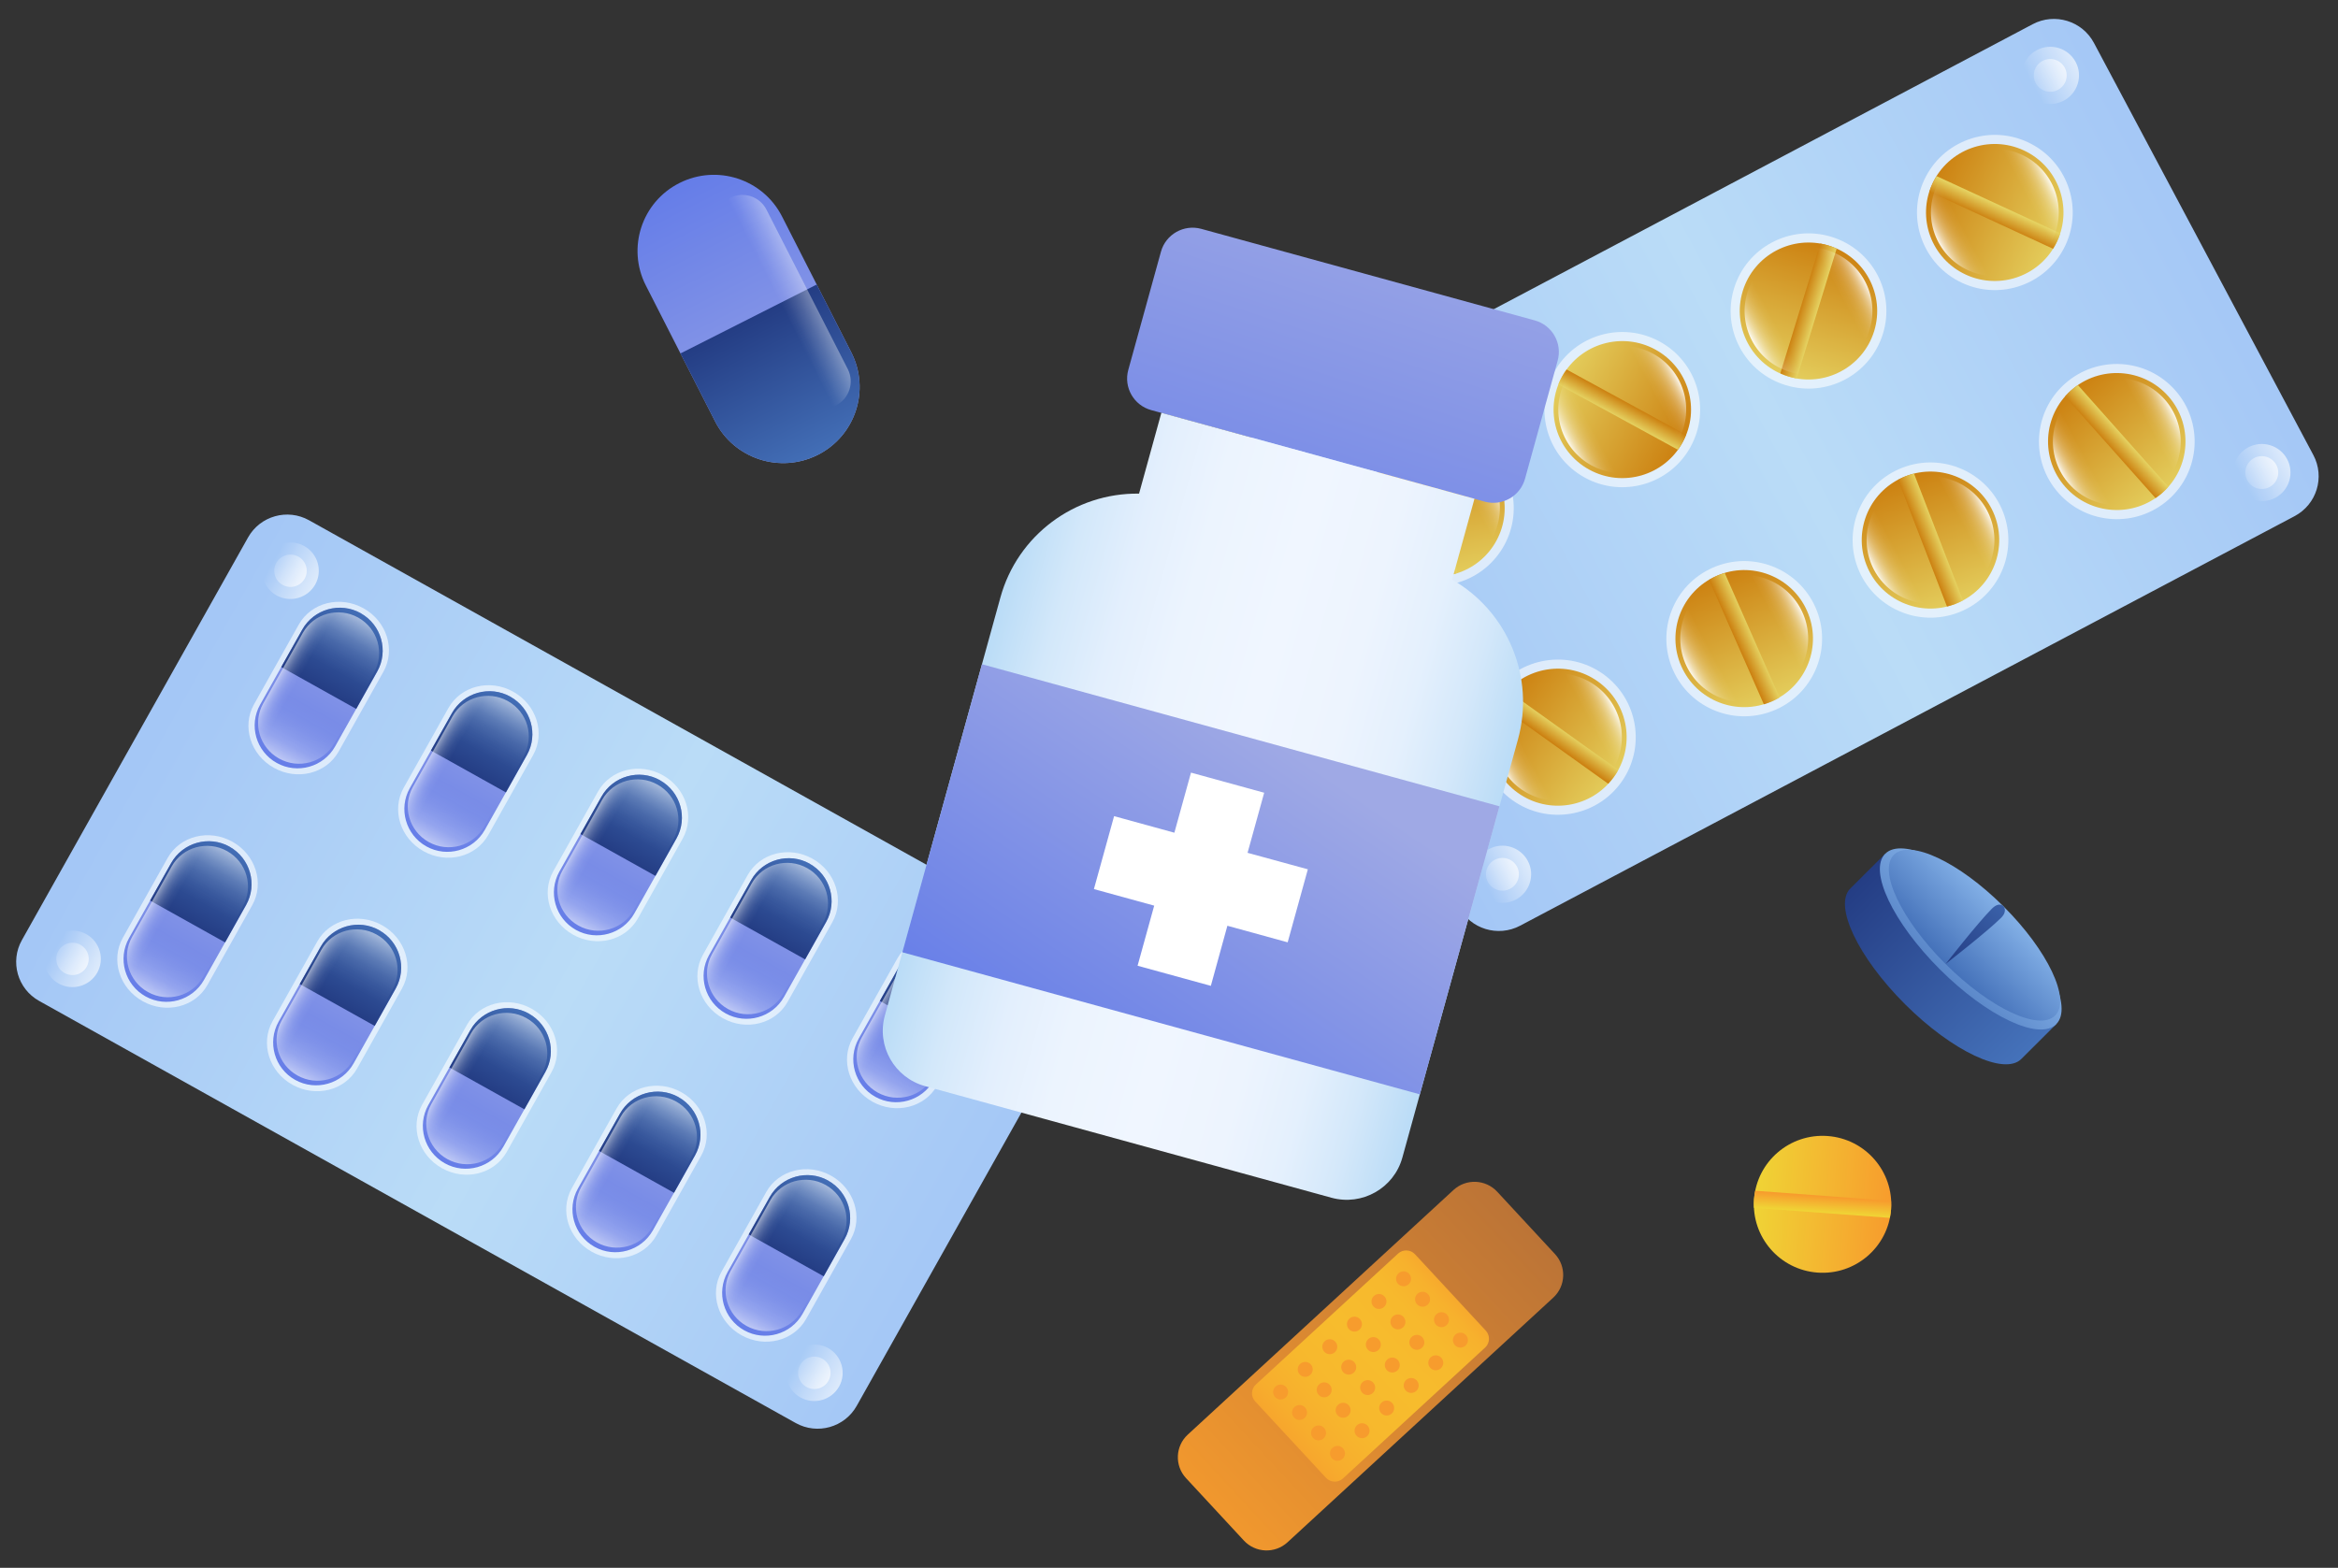<svg width="492" height="330" viewBox="0 0 492 330" fill="none" xmlns="http://www.w3.org/2000/svg">
<rect x="0" y="0" width="492" height="330" fill="#333333" stroke="none"/>
<path d="M172.103 95.731C164.185 99.738 154.509 96.598 150.489 88.705L135.906 60.081C131.886 52.188 135.036 42.542 142.954 38.535C150.872 34.528 160.548 37.668 164.568 45.561L179.151 74.185C183.171 82.078 180.021 91.723 172.103 95.731Z" fill="url(#paint0_linear_2315_506)"/>
<path d="M172.103 95.73C164.185 99.738 154.509 96.598 150.489 88.704L143.197 74.392L171.859 59.89L179.151 74.202C183.171 82.095 180.021 91.74 172.103 95.748V95.73Z" fill="url(#paint1_linear_2315_506)"/>
<path d="M175.896 85.339C173.077 86.761 169.649 85.651 168.222 82.841L151.115 49.29C149.688 46.48 150.802 43.062 153.621 41.64C156.44 40.217 159.869 41.327 161.296 44.138L178.402 77.688C179.829 80.499 178.716 83.916 175.896 85.339Z" fill="url(#paint2_linear_2315_506)"/>
<path d="M432.703 215.571L425.359 222.891C421.792 226.448 410.846 221.295 400.909 211.39C390.972 201.484 385.803 190.572 389.371 187.016L396.715 179.695L432.686 215.553L432.703 215.571Z" fill="url(#paint3_linear_2315_506)"/>
<path d="M396.719 179.695C400.286 176.138 411.232 181.291 421.169 191.196C431.106 201.102 436.274 212.014 432.707 215.57C429.139 219.126 418.193 213.974 408.256 204.069C398.32 194.163 393.151 183.251 396.719 179.695Z" fill="url(#paint4_linear_2315_506)"/>
<path d="M398.542 179.921C401.901 176.573 412.221 181.413 421.6 190.763C430.963 200.096 435.836 210.401 432.477 213.749C429.118 217.097 418.799 212.257 409.419 202.907C400.056 193.574 395.183 183.269 398.542 179.921Z" fill="url(#paint5_linear_2315_506)"/>
<path d="M419.162 191.265C420.746 189.686 421.599 190.762 421.599 190.762C421.599 190.762 422.556 191.734 421.094 193.191C418.188 196.088 409.417 202.906 409.417 202.906C409.417 202.906 416.256 194.162 419.162 191.265Z" fill="url(#paint6_linear_2315_506)"/>
<path d="M65.038 109.507L224.254 198.355C228.8 200.892 230.422 206.622 227.877 211.153L180.282 295.907C177.738 300.438 171.99 302.055 167.445 299.519L8.229 210.67C3.684 208.133 2.062 202.404 4.606 197.873L52.201 113.118C54.745 108.587 60.493 106.97 65.038 109.507Z" fill="url(#paint7_linear_2315_506)"/>
<path opacity="0.6" d="M76.489 128.031C81.414 130.772 83.276 136.757 80.683 141.388L71.251 158.198C68.64 162.83 62.549 164.357 57.642 161.616C52.717 158.875 50.855 152.89 53.448 148.258L62.88 131.448C65.49 126.816 71.581 125.29 76.489 128.031Z" fill="white"/>
<path d="M75.901 129.071C80.252 131.5 81.818 136.999 79.382 141.336L70.524 157.106C68.088 161.442 62.571 163.004 58.221 160.575C53.87 158.146 52.304 152.647 54.74 148.31L63.598 132.541C66.034 128.204 71.551 126.643 75.901 129.071Z" fill="url(#paint8_linear_2315_506)"/>
<path d="M75.901 129.071C80.252 131.5 81.818 136.999 79.382 141.336L74.962 149.212L59.178 140.399L63.598 132.523C66.034 128.186 71.551 126.625 75.901 129.054V129.071Z" fill="url(#paint9_linear_2315_506)"/>
<path d="M75.376 129.99C79.517 132.298 80.997 137.485 78.7 141.579L70.364 156.428C68.067 160.523 62.846 161.962 58.721 159.655C54.58 157.348 53.1 152.161 55.398 148.067L63.733 133.217C66.031 129.123 71.251 127.683 75.376 129.99Z" fill="url(#paint10_linear_2315_506)"/>
<path d="M75.376 129.99C79.517 132.298 80.997 137.485 78.7 141.579L70.364 156.428C68.067 160.523 62.846 161.962 58.721 159.655C54.58 157.348 53.1 152.161 55.398 148.067L63.733 133.217C66.031 129.123 71.251 127.683 75.376 129.99Z" fill="url(#paint11_linear_2315_506)"/>
<path opacity="0.6" d="M48.887 177.159C53.812 179.9 55.674 185.885 53.081 190.517L43.649 207.327C41.039 211.959 34.948 213.486 30.04 210.745C25.115 208.004 23.253 202.019 25.846 197.387L35.279 180.577C37.889 175.945 43.98 174.418 48.887 177.159Z" fill="white"/>
<path d="M48.308 178.218C52.658 180.647 54.225 186.146 51.788 190.483L42.93 206.252C40.494 210.589 34.977 212.15 30.627 209.722C26.276 207.293 24.71 201.794 27.146 197.457L36.004 181.687C38.441 177.35 43.957 175.789 48.308 178.218Z" fill="url(#paint12_linear_2315_506)"/>
<path d="M48.308 178.218C52.658 180.646 54.225 186.146 51.788 190.483L47.368 198.359L31.584 189.546L36.004 181.67C38.441 177.333 43.957 175.772 48.308 178.2V178.218Z" fill="url(#paint13_linear_2315_506)"/>
<path d="M47.782 179.137C51.924 181.444 53.403 186.631 51.106 190.725L42.77 205.575C40.473 209.669 35.252 211.109 31.128 208.802C26.986 206.494 25.507 201.307 27.804 197.213L36.14 182.364C38.437 178.269 43.658 176.83 47.782 179.137Z" fill="url(#paint14_linear_2315_506)"/>
<path d="M47.782 179.137C51.924 181.444 53.403 186.631 51.106 190.725L42.77 205.575C40.473 209.669 35.252 211.109 31.128 208.802C26.986 206.494 25.507 201.307 27.804 197.213L36.14 182.364C38.437 178.269 43.658 176.83 47.782 179.137Z" fill="url(#paint15_linear_2315_506)"/>
<path opacity="0.6" d="M107.989 145.586C112.914 148.327 114.776 154.312 112.183 158.944L102.751 175.754C100.14 180.386 94.049 181.913 89.142 179.172C84.217 176.431 82.355 170.446 84.948 165.814L94.38 149.004C96.99 144.372 103.081 142.845 107.989 145.586Z" fill="white"/>
<path d="M107.402 146.645C111.752 149.073 113.318 154.573 110.882 158.91L102.024 174.679C99.588 179.016 94.071 180.577 89.721 178.148C85.37 175.72 83.804 170.22 86.24 165.883L95.098 150.114C97.534 145.777 103.051 144.216 107.402 146.645Z" fill="url(#paint16_linear_2315_506)"/>
<path d="M107.402 146.644C111.752 149.073 113.318 154.572 110.882 158.909L106.462 166.785L90.678 157.973L95.098 150.097C97.534 145.76 103.051 144.198 107.402 146.627V146.644Z" fill="url(#paint17_linear_2315_506)"/>
<path d="M106.876 147.564C111.018 149.871 112.497 155.058 110.2 159.152L101.864 174.002C99.567 178.096 94.346 179.536 90.222 177.228C86.08 174.921 84.6 169.734 86.898 165.64L95.233 150.79C97.531 146.696 102.751 145.256 106.876 147.564Z" fill="url(#paint18_linear_2315_506)"/>
<path d="M106.876 147.564C111.018 149.871 112.497 155.058 110.2 159.152L101.864 174.002C99.567 178.096 94.346 179.536 90.222 177.228C86.08 174.921 84.6 169.734 86.898 165.64L95.233 150.79C97.531 146.696 102.751 145.256 106.876 147.564Z" fill="url(#paint19_linear_2315_506)"/>
<path opacity="0.6" d="M80.387 194.733C85.312 197.474 87.174 203.459 84.581 208.091L75.149 224.901C72.539 229.532 66.448 231.059 61.54 228.318C56.615 225.577 54.753 219.592 57.346 214.96L66.778 198.15C69.389 193.518 75.48 191.992 80.387 194.733Z" fill="white"/>
<path d="M79.792 195.791C84.143 198.22 85.709 203.719 83.273 208.056L74.415 223.825C71.978 228.162 66.462 229.723 62.111 227.295C57.761 224.866 56.194 219.367 58.631 215.03L67.489 199.261C69.925 194.924 75.442 193.362 79.792 195.791Z" fill="url(#paint20_linear_2315_506)"/>
<path d="M79.792 195.791C84.143 198.22 85.709 203.719 83.273 208.056L78.852 215.932L63.068 207.119L67.489 199.243C69.925 194.906 75.442 193.345 79.792 195.774V195.791Z" fill="url(#paint21_linear_2315_506)"/>
<path d="M79.266 196.71C83.408 199.017 84.887 204.204 82.59 208.298L74.254 223.148C71.957 227.242 66.737 228.682 62.612 226.375C58.47 224.068 56.991 218.881 59.288 214.787L67.624 199.937C69.921 195.843 75.142 194.403 79.266 196.71Z" fill="url(#paint22_linear_2315_506)"/>
<path d="M79.266 196.71C83.408 199.017 84.887 204.204 82.59 208.298L74.254 223.148C71.957 227.242 66.737 228.682 62.612 226.375C58.47 224.068 56.991 218.881 59.288 214.787L67.624 199.937C69.921 195.843 75.142 194.403 79.266 196.71Z" fill="url(#paint23_linear_2315_506)"/>
<path opacity="0.6" d="M139.465 163.16C144.39 165.901 146.252 171.886 143.659 176.518L134.227 193.328C131.617 197.96 125.526 199.487 120.618 196.746C115.694 194.005 113.831 188.02 116.424 183.388L125.857 166.578C128.467 161.946 134.558 160.419 139.465 163.16Z" fill="white"/>
<path d="M138.87 164.219C143.221 166.648 144.787 172.147 142.351 176.484L133.493 192.253C131.057 196.59 125.54 198.151 121.189 195.723C116.839 193.294 115.273 187.795 117.709 183.458L126.567 167.688C129.003 163.351 134.52 161.79 138.87 164.219Z" fill="url(#paint24_linear_2315_506)"/>
<path d="M138.87 164.219C143.221 166.647 144.787 172.147 142.351 176.484L137.931 184.359L122.146 175.547L126.567 167.671C129.003 163.334 134.52 161.773 138.87 164.201V164.219Z" fill="url(#paint25_linear_2315_506)"/>
<path d="M138.36 165.139C142.502 167.446 143.981 172.633 141.684 176.727L133.348 191.577C131.051 195.671 125.83 197.111 121.706 194.804C117.564 192.496 116.085 187.309 118.382 183.215L126.718 168.366C129.015 164.271 134.236 162.832 138.36 165.139Z" fill="url(#paint26_linear_2315_506)"/>
<path d="M138.36 165.139C142.502 167.446 143.981 172.633 141.684 176.727L133.348 191.577C131.051 195.671 125.83 197.111 121.706 194.804C117.564 192.496 116.085 187.309 118.382 183.215L126.718 168.366C129.015 164.271 134.236 162.832 138.36 165.139Z" fill="url(#paint27_linear_2315_506)"/>
<path opacity="0.6" d="M111.864 212.307C116.789 215.048 118.651 221.033 116.058 225.665L106.626 242.475C104.015 247.107 97.924 248.633 93.017 245.892C88.092 243.151 86.23 237.166 88.823 232.535L98.255 215.724C100.865 211.093 106.956 209.566 111.864 212.307Z" fill="white"/>
<path d="M111.292 213.349C115.643 215.777 117.209 221.277 114.773 225.614L105.915 241.383C103.478 245.72 97.962 247.281 93.611 244.852C89.261 242.424 87.694 236.924 90.131 232.587L98.989 216.818C101.425 212.481 106.942 210.92 111.292 213.349Z" fill="url(#paint28_linear_2315_506)"/>
<path d="M111.292 213.349C115.643 215.777 117.209 221.276 114.773 225.613L110.352 233.489L94.568 224.677L98.989 216.801C101.425 212.464 106.942 210.902 111.292 213.331V213.349Z" fill="url(#paint29_linear_2315_506)"/>
<path d="M110.766 214.285C114.908 216.593 116.387 221.78 114.09 225.874L105.754 240.723C103.457 244.818 98.237 246.257 94.112 243.95C89.97 241.643 88.491 236.456 90.788 232.362L99.124 217.512C101.421 213.418 106.642 211.978 110.766 214.285Z" fill="url(#paint30_linear_2315_506)"/>
<path d="M110.766 214.285C114.908 216.593 116.387 221.78 114.09 225.874L105.754 240.723C103.457 244.818 98.237 246.257 94.112 243.95C89.97 241.643 88.491 236.456 90.788 232.362L99.124 217.512C101.421 213.418 106.642 211.978 110.766 214.285Z" fill="url(#paint31_linear_2315_506)"/>
<path opacity="0.6" d="M170.965 180.733C175.89 183.474 177.752 189.459 175.159 194.091L165.727 210.901C163.117 215.532 157.026 217.059 152.118 214.318C147.194 211.577 145.331 205.592 147.924 200.96L157.357 184.15C159.967 179.518 166.058 177.992 170.965 180.733Z" fill="white"/>
<path d="M170.37 181.791C174.721 184.22 176.287 189.719 173.851 194.056L164.993 209.825C162.557 214.162 157.04 215.723 152.689 213.295C148.339 210.866 146.773 205.367 149.209 201.03L158.067 185.261C160.503 180.924 166.02 179.362 170.37 181.791Z" fill="url(#paint32_linear_2315_506)"/>
<path d="M170.37 181.791C174.721 184.22 176.287 189.719 173.851 194.056L169.431 201.932L153.646 193.119L158.067 185.243C160.503 180.906 166.02 179.345 170.37 181.774V181.791Z" fill="url(#paint33_linear_2315_506)"/>
<path d="M169.844 182.711C173.986 185.018 175.465 190.205 173.168 194.299L164.833 209.149C162.535 213.243 157.315 214.683 153.19 212.376C149.049 210.069 147.569 204.882 149.866 200.788L158.202 185.938C160.499 181.844 165.72 180.404 169.844 182.711Z" fill="url(#paint34_linear_2315_506)"/>
<path d="M169.844 182.711C173.986 185.018 175.465 190.205 173.168 194.299L164.833 209.149C162.535 213.243 157.315 214.683 153.19 212.376C149.049 210.069 147.569 204.882 149.866 200.788L158.202 185.938C160.499 181.844 165.72 180.404 169.844 182.711Z" fill="url(#paint35_linear_2315_506)"/>
<path opacity="0.6" d="M143.364 229.879C148.289 232.62 150.151 238.605 147.558 243.237L138.126 260.047C135.515 264.679 129.424 266.206 124.517 263.465C119.592 260.724 117.73 254.739 120.323 250.107L129.755 233.297C132.365 228.665 138.456 227.138 143.364 229.879Z" fill="white"/>
<path d="M142.777 230.921C147.127 233.35 148.693 238.849 146.257 243.186L137.399 258.955C134.963 263.292 129.446 264.853 125.096 262.425C120.745 259.996 119.179 254.497 121.615 250.16L130.473 234.391C132.909 230.054 138.426 228.492 142.777 230.921Z" fill="url(#paint36_linear_2315_506)"/>
<path d="M142.777 230.921C147.127 233.349 148.693 238.849 146.257 243.186L141.837 251.062L126.053 242.249L130.473 234.373C132.909 230.036 138.426 228.475 142.777 230.903V230.921Z" fill="url(#paint37_linear_2315_506)"/>
<path d="M142.266 231.84C146.408 234.147 147.887 239.334 145.59 243.428L137.254 258.278C134.957 262.372 129.737 263.812 125.612 261.505C121.47 259.198 119.991 254.011 122.288 249.916L130.624 235.067C132.921 230.973 138.142 229.533 142.266 231.84Z" fill="url(#paint38_linear_2315_506)"/>
<path d="M142.266 231.84C146.408 234.147 147.887 239.334 145.59 243.428L137.254 258.278C134.957 262.372 129.737 263.812 125.612 261.505C121.47 259.198 119.991 254.011 122.288 249.916L130.624 235.067C132.921 230.973 138.142 229.533 142.266 231.84Z" fill="url(#paint39_linear_2315_506)"/>
<path opacity="0.6" d="M202.45 198.307C207.375 201.048 209.237 207.033 206.644 211.665L197.212 228.475C194.601 233.107 188.51 234.633 183.603 231.892C178.678 229.151 176.816 223.166 179.409 218.534L188.841 201.724C191.451 197.093 197.542 195.566 202.45 198.307Z" fill="white"/>
<path d="M201.87 199.349C206.221 201.777 207.787 207.277 205.351 211.614L196.493 227.383C194.057 231.72 188.54 233.281 184.189 230.852C179.839 228.424 178.273 222.924 180.709 218.587L189.567 202.818C192.003 198.481 197.52 196.92 201.87 199.349Z" fill="url(#paint40_linear_2315_506)"/>
<path d="M201.87 199.348C206.221 201.777 207.787 207.276 205.351 211.613L200.931 219.489L185.146 210.677L189.567 202.801C192.003 198.464 197.52 196.902 201.87 199.331V199.348Z" fill="url(#paint41_linear_2315_506)"/>
<path d="M201.344 200.285C205.486 202.593 206.965 207.78 204.668 211.874L196.333 226.723C194.035 230.817 188.815 232.257 184.69 229.95C180.549 227.643 179.069 222.456 181.366 218.362L189.702 203.512C191.999 199.418 197.22 197.978 201.344 200.285Z" fill="url(#paint42_linear_2315_506)"/>
<path d="M201.344 200.285C205.486 202.593 206.965 207.78 204.668 211.874L196.333 226.723C194.035 230.817 188.815 232.257 184.69 229.95C180.549 227.643 179.069 222.456 181.366 218.362L189.702 203.512C191.999 199.418 197.22 197.978 201.344 200.285Z" fill="url(#paint43_linear_2315_506)"/>
<path opacity="0.6" d="M174.872 247.453C179.796 250.194 181.659 256.179 179.066 260.811L169.633 277.621C167.023 282.253 160.932 283.78 156.025 281.039C151.1 278.298 149.238 272.313 151.831 267.681L161.263 250.871C163.873 246.239 169.964 244.712 174.872 247.453Z" fill="white"/>
<path d="M174.277 248.495C178.627 250.924 180.193 256.423 177.757 260.76L168.899 276.529C166.463 280.866 160.946 282.428 156.596 279.999C152.245 277.57 150.679 272.071 153.115 267.734L161.973 251.965C164.409 247.628 169.926 246.067 174.277 248.495Z" fill="url(#paint44_linear_2315_506)"/>
<path d="M174.277 248.495C178.627 250.924 180.193 256.423 177.757 260.76L173.337 268.636L157.553 259.823L161.973 251.947C164.409 247.61 169.926 246.049 174.277 248.478V248.495Z" fill="url(#paint45_linear_2315_506)"/>
<path d="M173.751 249.414C177.893 251.721 179.372 256.908 177.075 261.003L168.739 275.852C166.442 279.946 161.221 281.386 157.097 279.079C152.955 276.772 151.476 271.585 153.773 267.491L162.108 252.641C164.406 248.547 169.626 247.107 173.751 249.414Z" fill="url(#paint46_linear_2315_506)"/>
<path d="M173.751 249.414C177.893 251.721 179.372 256.908 177.075 261.003L168.739 275.852C166.442 279.946 161.221 281.386 157.097 279.079C152.955 276.772 151.476 271.585 153.773 267.491L162.108 252.641C164.406 248.547 169.626 247.107 173.751 249.414Z" fill="url(#paint47_linear_2315_506)"/>
<path d="M58.204 125.324C55.332 123.711 54.305 120.085 55.907 117.223C57.508 114.36 61.162 113.337 64.033 114.933C66.905 116.546 67.932 120.172 66.331 123.034C64.712 125.897 61.075 126.92 58.204 125.324Z" fill="url(#paint48_linear_2315_506)"/>
<path d="M59.461 123.103C57.808 122.184 57.233 120.102 58.156 118.472C59.078 116.823 61.166 116.251 62.802 117.17C64.456 118.09 65.03 120.172 64.108 121.802C63.185 123.45 61.097 124.023 59.461 123.103Z" fill="url(#paint49_linear_2315_506)"/>
<path d="M12.336 207.015C9.465 205.402 8.438 201.776 10.039 198.914C11.658 196.052 15.295 195.028 18.166 196.624C21.038 198.22 22.064 201.863 20.463 204.726C18.845 207.588 15.208 208.611 12.336 207.015Z" fill="url(#paint50_linear_2315_506)"/>
<path d="M13.586 204.795C11.933 203.875 11.358 201.794 12.281 200.163C13.203 198.515 15.291 197.942 16.927 198.862C18.581 199.781 19.155 201.863 18.233 203.494C17.31 205.142 15.222 205.714 13.586 204.795Z" fill="url(#paint51_linear_2315_506)"/>
<path d="M214.321 212.445C211.449 210.832 210.423 207.206 212.024 204.344C213.625 201.481 217.279 200.458 220.151 202.054C223.022 203.667 224.049 207.293 222.448 210.155C220.829 213.018 217.192 214.041 214.321 212.445Z" fill="url(#paint52_linear_2315_506)"/>
<path d="M215.57 210.224C213.917 209.305 213.343 207.223 214.265 205.593C215.188 203.945 217.276 203.372 218.912 204.292C220.565 205.211 221.139 207.293 220.217 208.923C219.295 210.571 217.206 211.144 215.57 210.224Z" fill="url(#paint53_linear_2315_506)"/>
<path d="M168.446 294.137C165.574 292.523 164.548 288.898 166.149 286.035C167.767 283.173 171.404 282.149 174.276 283.745C177.147 285.359 178.174 288.984 176.573 291.847C174.954 294.709 171.317 295.733 168.446 294.137Z" fill="url(#paint54_linear_2315_506)"/>
<path d="M169.695 291.916C168.042 290.996 167.468 288.915 168.39 287.284C169.313 285.636 171.401 285.064 173.037 285.983C174.69 286.902 175.264 288.984 174.342 290.615C173.42 292.263 171.331 292.835 169.695 291.916Z" fill="url(#paint55_linear_2315_506)"/>
<path d="M306.988 190.902L260.814 104.151C258.345 99.513 260.115 93.758 264.768 91.297L427.748 5.093C432.401 2.632 438.174 4.397 440.642 9.035L486.817 95.786C489.285 100.424 487.515 106.179 482.862 108.639L319.882 194.844C315.229 197.305 309.456 195.54 306.988 190.902Z" fill="url(#paint56_linear_2315_506)"/>
<path d="M274.499 105.72C271.558 107.282 267.904 106.154 266.338 103.222C264.771 100.29 265.903 96.647 268.844 95.086C271.785 93.525 275.439 94.652 277.005 97.584C278.572 100.516 277.44 104.159 274.499 105.72Z" fill="url(#paint57_linear_2315_506)"/>
<path d="M273.28 103.448C271.592 104.333 269.504 103.708 268.599 102.026C267.711 100.343 268.338 98.261 270.026 97.359C271.714 96.474 273.802 97.099 274.707 98.782C275.612 100.464 274.968 102.546 273.28 103.448Z" fill="url(#paint58_linear_2315_506)"/>
<path d="M318.999 189.337C316.058 190.898 312.404 189.77 310.838 186.838C309.271 183.907 310.403 180.264 313.344 178.702C316.285 177.141 319.939 178.269 321.505 181.2C323.072 184.132 321.94 187.775 318.999 189.337Z" fill="url(#paint59_linear_2315_506)"/>
<path d="M317.796 187.064C316.108 187.949 314.019 187.325 313.114 185.642C312.209 183.959 312.853 181.877 314.541 180.975C316.229 180.091 318.318 180.715 319.223 182.398C320.11 184.081 319.484 186.162 317.796 187.064Z" fill="url(#paint60_linear_2315_506)"/>
<path d="M434.289 21.184C431.348 22.745 427.693 21.618 426.127 18.686C424.561 15.754 425.692 12.111 428.633 10.55C431.574 8.989 435.228 10.116 436.794 13.048C438.361 15.98 437.23 19.623 434.289 21.184Z" fill="url(#paint61_linear_2315_506)"/>
<path d="M433.069 18.912C431.381 19.797 429.293 19.172 428.388 17.49C427.5 15.807 428.127 13.725 429.815 12.823C431.503 11.938 433.591 12.563 434.496 14.246C435.401 15.928 434.757 18.01 433.069 18.912Z" fill="url(#paint62_linear_2315_506)"/>
<path d="M474.193 105.223C471.005 104.248 469.213 100.881 470.191 97.703C471.169 94.524 474.546 92.738 477.735 93.713C480.923 94.687 482.715 98.054 481.737 101.233C480.759 104.411 477.382 106.198 474.193 105.223Z" fill="url(#paint63_linear_2315_506)"/>
<path d="M474.947 102.767C473.119 102.208 472.091 100.278 472.652 98.455C473.213 96.632 475.15 95.608 476.978 96.166C478.807 96.725 479.834 98.656 479.274 100.479C478.713 102.302 476.776 103.327 474.947 102.767Z" fill="url(#paint64_linear_2315_506)"/>
<path opacity="0.6" d="M318.244 103.829C319.967 112.677 314.172 121.264 305.296 122.981C296.421 124.699 287.807 118.922 286.084 110.074C284.361 101.227 290.156 92.64 299.031 90.922C307.907 89.205 316.521 94.982 318.244 103.829Z" fill="white"/>
<path d="M316.37 104.193C317.901 112.017 312.785 119.58 304.936 121.09C297.088 122.616 289.5 117.499 287.986 109.692C286.455 101.868 291.589 94.305 299.42 92.795C307.268 91.269 314.856 96.369 316.37 104.193Z" fill="url(#paint65_linear_2315_506)"/>
<path d="M297.657 93.247C298.232 93.056 298.806 92.9 299.398 92.778C300.007 92.657 300.598 92.605 301.19 92.553L306.672 120.604C306.098 120.795 305.523 120.951 304.932 121.073C304.323 121.194 303.731 121.246 303.139 121.298L297.657 93.247Z" fill="url(#paint66_linear_2315_506)"/>
<path opacity="0.6" d="M337.389 141.891C344.733 147.148 346.421 157.365 341.148 164.686C335.875 172.007 325.625 173.69 318.281 168.433C310.937 163.177 309.249 152.959 314.522 145.638C319.795 138.317 330.045 136.635 337.389 141.891Z" fill="white"/>
<path d="M336.277 143.453C342.768 148.102 344.248 157.105 339.584 163.576C334.92 170.047 325.888 171.521 319.397 166.872C312.906 162.223 311.426 153.22 316.09 146.749C320.754 140.278 329.786 138.803 336.277 143.453Z" fill="url(#paint67_linear_2315_506)"/>
<path d="M315.149 148.292C315.427 147.772 315.741 147.252 316.106 146.766C316.471 146.263 316.854 145.812 317.255 145.378L340.539 162.049C340.261 162.57 339.947 163.09 339.582 163.576C339.216 164.079 338.834 164.53 338.433 164.964L315.149 148.292Z" fill="url(#paint68_linear_2315_506)"/>
<path opacity="0.6" d="M333.512 100.534C325.577 96.197 322.671 86.274 327.021 78.363C331.372 70.453 341.326 67.555 349.262 71.892C357.197 76.229 360.103 86.152 355.753 94.063C351.402 101.974 341.448 104.871 333.512 100.534Z" fill="white"/>
<path d="M334.44 98.851C327.427 95.017 324.869 86.257 328.715 79.283C332.561 72.292 341.349 69.742 348.345 73.575C355.358 77.409 357.916 86.17 354.07 93.144C350.224 100.135 341.436 102.685 334.44 98.851Z" fill="url(#paint69_linear_2315_506)"/>
<path d="M354.812 91.496C354.586 92.051 354.343 92.606 354.047 93.126C353.751 93.664 353.42 94.167 353.072 94.653L327.926 80.913C328.152 80.358 328.396 79.803 328.691 79.283C328.987 78.745 329.318 78.242 329.666 77.773L354.812 91.513V91.496Z" fill="url(#paint70_linear_2315_506)"/>
<path opacity="0.6" d="M382.05 127.856C385.687 136.113 381.928 145.759 373.645 149.385C365.361 153.01 355.685 149.263 352.048 141.006C348.411 132.748 352.17 123.103 360.453 119.477C368.737 115.851 378.413 119.598 382.05 127.856Z" fill="white"/>
<path d="M380.287 128.619C383.506 135.905 380.182 144.405 372.856 147.615C365.547 150.824 357.02 147.511 353.8 140.207C350.581 132.921 353.905 124.421 361.231 121.211C368.54 118.002 377.085 121.315 380.287 128.619Z" fill="url(#paint71_linear_2315_506)"/>
<path d="M359.64 122.062C360.145 121.75 360.684 121.472 361.241 121.229C361.798 120.986 362.372 120.796 362.947 120.622L374.484 146.8C373.98 147.112 373.44 147.39 372.883 147.633C372.326 147.876 371.752 148.066 371.178 148.24L359.64 122.062Z" fill="url(#paint72_linear_2315_506)"/>
<path opacity="0.6" d="M396.241 70.244C393.596 78.866 384.425 83.723 375.776 81.069C367.127 78.432 362.254 69.29 364.916 60.668C367.562 52.046 376.733 47.188 385.382 49.843C394.031 52.48 398.903 61.622 396.241 70.244Z" fill="white"/>
<path d="M394.395 69.689C392.046 77.304 383.971 81.572 376.332 79.247C368.692 76.906 364.411 68.856 366.743 61.24C369.092 53.625 377.167 49.357 384.807 51.682C392.446 54.024 396.727 62.073 394.395 69.689Z" fill="url(#paint73_linear_2315_506)"/>
<path d="M383.054 51.266C383.646 51.37 384.238 51.491 384.812 51.682C385.404 51.855 385.961 52.081 386.5 52.324L378.095 79.647C377.503 79.543 376.911 79.421 376.337 79.23C375.745 79.057 375.188 78.831 374.649 78.588L383.054 51.266Z" fill="url(#paint74_linear_2315_506)"/>
<path opacity="0.6" d="M421.533 107.802C424.787 116.216 420.576 125.671 412.135 128.915C403.695 132.159 394.211 127.96 390.957 119.547C387.702 111.133 391.914 101.679 400.354 98.434C408.794 95.19 418.279 99.389 421.533 107.802Z" fill="white"/>
<path d="M419.739 108.496C422.611 115.921 418.904 124.266 411.438 127.128C403.99 129.99 395.619 126.295 392.748 118.853C389.877 111.428 393.583 103.084 401.049 100.222C408.497 97.359 416.868 101.054 419.739 108.496Z" fill="url(#paint75_linear_2315_506)"/>
<path d="M399.417 100.985C399.939 100.707 400.479 100.447 401.053 100.221C401.627 99.996 402.202 99.84 402.776 99.684L413.078 126.365C412.556 126.642 412.017 126.902 411.442 127.128C410.868 127.353 410.294 127.51 409.719 127.666L399.417 100.985Z" fill="url(#paint76_linear_2315_506)"/>
<path opacity="0.6" d="M426.682 29.91C434.896 33.709 438.464 43.424 434.653 51.595C430.841 59.783 421.096 63.339 412.899 59.54C404.685 55.741 401.118 46.026 404.929 37.855C408.74 29.667 418.486 26.111 426.682 29.91Z" fill="white"/>
<path d="M425.859 31.645C433.098 34.993 436.248 43.563 432.89 50.797C429.531 58.014 420.934 61.154 413.677 57.806C406.438 54.458 403.288 45.888 406.647 38.654C410.005 31.437 418.602 28.297 425.859 31.645Z" fill="url(#paint77_linear_2315_506)"/>
<path d="M406.024 40.336C406.198 39.763 406.407 39.208 406.668 38.653C406.929 38.098 407.225 37.577 407.538 37.074L433.555 49.096C433.381 49.669 433.172 50.224 432.911 50.779C432.65 51.334 432.354 51.855 432.041 52.358L406.024 40.336Z" fill="url(#paint78_linear_2315_506)"/>
<path opacity="0.6" d="M457.712 82.11C463.716 88.858 463.089 99.18 456.32 105.165C449.55 111.15 439.196 110.526 433.192 103.777C427.188 97.029 427.815 86.707 434.584 80.722C441.354 74.737 451.708 75.362 457.712 82.11Z" fill="white"/>
<path d="M456.269 83.376C461.559 89.326 461.02 98.451 455.033 103.725C449.064 108.999 439.911 108.461 434.62 102.493C429.33 96.543 429.869 87.418 435.856 82.144C441.825 76.871 450.979 77.408 456.269 83.376Z" fill="url(#paint79_linear_2315_506)"/>
<path d="M434.579 83.446C434.979 82.995 435.396 82.561 435.849 82.162C436.301 81.763 436.789 81.399 437.276 81.069L456.297 102.459C455.897 102.91 455.496 103.344 455.027 103.743C454.574 104.142 454.087 104.506 453.599 104.836L434.579 83.446Z" fill="url(#paint80_linear_2315_506)"/>
<path d="M315.031 110.872C312.856 117.95 305.338 121.922 298.238 119.754C291.137 117.586 287.152 110.091 289.327 103.013C291.503 95.935 299.021 91.963 306.121 94.131C313.221 96.3 317.206 103.794 315.031 110.872Z" fill="url(#paint81_linear_2315_506)"/>
<path d="M340.703 159.082C338.528 166.16 331.01 170.132 323.909 167.964C316.809 165.795 312.824 158.301 314.999 151.223C317.175 144.145 324.693 140.173 331.793 142.341C338.893 144.51 342.878 152.004 340.703 159.082Z" fill="url(#paint82_linear_2315_506)"/>
<path d="M354.218 90.125C352.043 97.203 344.525 101.175 337.425 99.007C330.325 96.838 326.34 89.344 328.515 82.266C330.69 75.188 338.208 71.216 345.308 73.384C352.409 75.553 356.394 83.047 354.218 90.125Z" fill="url(#paint83_linear_2315_506)"/>
<path d="M379.89 138.351C377.715 145.429 370.197 149.402 363.097 147.233C355.997 145.065 352.012 137.571 354.187 130.493C356.362 123.415 363.88 119.442 370.98 121.611C378.08 123.779 382.066 131.273 379.89 138.351Z" fill="url(#paint84_linear_2315_506)"/>
<path d="M393.429 69.393C391.254 76.471 383.736 80.444 376.636 78.275C369.536 76.107 365.551 68.613 367.726 61.535C369.901 54.457 377.419 50.484 384.519 52.653C391.62 54.821 395.605 62.316 393.429 69.393Z" fill="url(#paint85_linear_2315_506)"/>
<path d="M419.101 117.603C416.926 124.681 409.408 128.654 402.308 126.485C395.208 124.317 391.222 116.823 393.398 109.745C395.573 102.667 403.091 98.694 410.191 100.863C417.291 103.031 421.277 110.525 419.101 117.603Z" fill="url(#paint86_linear_2315_506)"/>
<path d="M432.64 48.645C430.465 55.723 422.947 59.696 415.847 57.527C408.747 55.359 404.762 47.865 406.937 40.787C409.112 33.709 416.63 29.736 423.73 31.905C430.83 34.073 434.816 41.567 432.64 48.645Z" fill="url(#paint87_linear_2315_506)"/>
<path d="M458.304 96.873C456.129 103.951 448.611 107.923 441.511 105.755C434.411 103.587 430.426 96.092 432.601 89.014C434.776 81.936 442.294 77.964 449.394 80.132C456.495 82.301 460.48 89.795 458.304 96.873Z" fill="url(#paint88_linear_2315_506)"/>
<path d="M415.847 57.527C422.947 59.696 430.465 55.723 432.64 48.645C434.816 41.567 430.83 34.073 423.73 31.905C416.63 29.736 409.112 33.709 406.937 40.787C404.762 47.865 408.747 55.359 415.847 57.527Z" fill="url(#paint89_linear_2315_506)"/>
<path d="M441.511 105.755C448.611 107.923 456.129 103.951 458.304 96.873C460.48 89.795 456.495 82.301 449.394 80.132C442.294 77.964 434.776 81.936 432.601 89.014C430.426 96.092 434.411 103.587 441.511 105.755Z" fill="url(#paint90_linear_2315_506)"/>
<path d="M376.636 78.275C383.736 80.444 391.254 76.471 393.429 69.393C395.605 62.316 391.62 54.821 384.519 52.653C377.419 50.484 369.901 54.457 367.726 61.535C365.551 68.613 369.536 76.107 376.636 78.275Z" fill="url(#paint91_linear_2315_506)"/>
<path d="M402.308 126.485C409.408 128.654 416.926 124.681 419.101 117.603C421.277 110.525 417.291 103.031 410.191 100.863C403.091 98.694 395.573 102.667 393.398 109.745C391.222 116.823 395.208 124.317 402.308 126.485Z" fill="url(#paint92_linear_2315_506)"/>
<path d="M337.448 99.007C344.549 101.175 352.067 97.203 354.242 90.125C356.417 83.047 352.432 75.553 345.332 73.384C338.232 71.216 330.714 75.188 328.538 82.266C326.363 89.344 330.348 96.838 337.448 99.007Z" fill="url(#paint93_linear_2315_506)"/>
<path d="M363.113 147.233C370.213 149.402 377.731 145.429 379.906 138.351C382.081 131.273 378.096 123.779 370.996 121.611C363.896 119.442 356.378 123.415 354.202 130.493C352.027 137.571 356.012 145.065 363.113 147.233Z" fill="url(#paint94_linear_2315_506)"/>
<path d="M298.238 119.754C305.338 121.922 312.856 117.95 315.031 110.872C317.206 103.794 313.221 96.3 306.121 94.131C299.021 91.963 291.503 95.935 289.327 103.013C287.152 110.091 291.137 117.586 298.238 119.754Z" fill="url(#paint95_linear_2315_506)"/>
<path d="M323.909 167.964C331.01 170.132 338.528 166.16 340.703 159.082C342.878 152.004 338.893 144.51 331.793 142.341C324.693 140.173 317.175 144.145 314.999 151.223C312.824 158.301 316.809 165.795 323.909 167.964Z" fill="url(#paint96_linear_2315_506)"/>
<path d="M249.954 301.957L305.868 250.47C308.508 248.038 312.626 248.201 315.065 250.833L327.227 263.959C329.666 266.591 329.503 270.696 326.863 273.127L270.949 324.614C268.309 327.046 264.191 326.883 261.752 324.251L249.589 311.126C247.15 308.494 247.314 304.389 249.954 301.957Z" fill="url(#paint97_linear_2315_506)"/>
<path d="M264.276 291.414L294.201 263.857C295.225 262.915 296.821 262.978 297.767 263.998L312.669 280.08C313.615 281.1 313.551 282.692 312.528 283.634L282.602 311.191C281.579 312.134 279.982 312.071 279.037 311.05L264.134 294.968C263.189 293.948 263.252 292.356 264.276 291.414Z" fill="url(#paint98_linear_2315_506)"/>
<path d="M294.202 270.23C293.61 269.588 293.645 268.599 294.289 268.009C294.933 267.42 295.925 267.454 296.517 268.096C297.108 268.738 297.073 269.727 296.43 270.317C295.786 270.907 294.794 270.872 294.202 270.23Z" fill="#F79C2D"/>
<path d="M289.03 275.001C288.438 274.359 288.473 273.37 289.117 272.78C289.761 272.19 290.753 272.225 291.345 272.867C291.936 273.509 291.902 274.497 291.258 275.087C290.614 275.677 289.622 275.642 289.03 275.001Z" fill="#F79C2D"/>
<path d="M283.866 279.771C283.274 279.129 283.309 278.14 283.953 277.55C284.597 276.961 285.589 276.995 286.181 277.637C286.772 278.279 286.737 279.268 286.094 279.858C285.45 280.448 284.458 280.413 283.866 279.771Z" fill="#F79C2D"/>
<path d="M278.679 284.524C278.087 283.882 278.122 282.893 278.766 282.303C279.409 281.714 280.401 281.748 280.993 282.39C281.585 283.032 281.55 284.021 280.906 284.611C280.262 285.201 279.27 285.166 278.679 284.524Z" fill="#F79C2D"/>
<path d="M273.507 289.295C272.915 288.654 272.95 287.665 273.594 287.075C274.238 286.485 275.23 286.52 275.821 287.162C276.413 287.804 276.378 288.792 275.734 289.382C275.09 289.972 274.098 289.937 273.507 289.295Z" fill="#F79C2D"/>
<path d="M268.327 294.066C267.735 293.424 267.77 292.435 268.414 291.845C269.058 291.256 270.05 291.29 270.642 291.932C271.233 292.574 271.198 293.563 270.555 294.153C269.911 294.743 268.919 294.708 268.327 294.066Z" fill="#F79C2D"/>
<path d="M298.202 274.533C297.61 273.891 297.645 272.902 298.289 272.312C298.933 271.722 299.925 271.757 300.517 272.399C301.108 273.041 301.073 274.03 300.43 274.619C299.786 275.209 298.794 275.175 298.202 274.533Z" fill="#F79C2D"/>
<path d="M293.015 279.303C292.423 278.661 292.458 277.673 293.102 277.083C293.745 276.493 294.737 276.528 295.329 277.169C295.921 277.811 295.886 278.8 295.242 279.39C294.598 279.98 293.606 279.945 293.015 279.303Z" fill="#F79C2D"/>
<path d="M287.843 284.074C287.251 283.432 287.286 282.443 287.93 281.853C288.574 281.263 289.565 281.298 290.157 281.94C290.749 282.582 290.714 283.571 290.07 284.16C289.426 284.75 288.434 284.716 287.843 284.074Z" fill="#F79C2D"/>
<path d="M282.663 288.827C282.071 288.185 282.106 287.196 282.75 286.606C283.394 286.016 284.386 286.051 284.977 286.693C285.569 287.335 285.534 288.324 284.89 288.913C284.247 289.503 283.255 289.469 282.663 288.827Z" fill="#F79C2D"/>
<path d="M277.499 293.598C276.907 292.956 276.942 291.967 277.586 291.378C278.23 290.788 279.222 290.823 279.813 291.464C280.405 292.106 280.37 293.095 279.726 293.685C279.083 294.275 278.091 294.24 277.499 293.598Z" fill="#F79C2D"/>
<path d="M272.311 298.369C271.72 297.727 271.754 296.738 272.398 296.148C273.042 295.558 274.034 295.593 274.626 296.235C275.218 296.877 275.183 297.866 274.539 298.455C273.895 299.045 272.903 299.011 272.311 298.369Z" fill="#F79C2D"/>
<path d="M302.186 278.835C301.595 278.193 301.629 277.204 302.273 276.614C302.917 276.024 303.909 276.059 304.501 276.701C305.093 277.343 305.058 278.331 304.414 278.921C303.77 279.511 302.778 279.476 302.186 278.835Z" fill="#F79C2D"/>
<path d="M296.999 283.605C296.407 282.963 296.442 281.974 297.086 281.384C297.73 280.795 298.722 280.829 299.313 281.471C299.905 282.113 299.87 283.102 299.226 283.692C298.583 284.282 297.591 284.247 296.999 283.605Z" fill="#F79C2D"/>
<path d="M291.827 288.376C291.235 287.735 291.27 286.746 291.914 286.156C292.558 285.566 293.55 285.601 294.142 286.243C294.733 286.885 294.698 287.873 294.055 288.463C293.411 289.053 292.419 289.018 291.827 288.376Z" fill="#F79C2D"/>
<path d="M286.647 293.128C286.056 292.487 286.09 291.498 286.734 290.908C287.378 290.318 288.37 290.353 288.962 290.995C289.554 291.637 289.519 292.625 288.875 293.215C288.231 293.805 287.239 293.77 286.647 293.128Z" fill="#F79C2D"/>
<path d="M281.483 297.9C280.892 297.258 280.926 296.269 281.57 295.679C282.214 295.09 283.206 295.124 283.798 295.766C284.389 296.408 284.355 297.397 283.711 297.987C283.067 298.576 282.075 298.542 281.483 297.9Z" fill="#F79C2D"/>
<path d="M276.311 302.67C275.72 302.029 275.755 301.04 276.398 300.45C277.042 299.86 278.034 299.895 278.626 300.537C279.218 301.179 279.183 302.167 278.539 302.757C277.895 303.347 276.903 303.312 276.311 302.67Z" fill="#F79C2D"/>
<path d="M306.171 283.137C305.579 282.495 305.614 281.507 306.258 280.917C306.902 280.327 307.894 280.362 308.485 281.003C309.077 281.645 309.042 282.634 308.398 283.224C307.754 283.814 306.762 283.779 306.171 283.137Z" fill="#F79C2D"/>
<path d="M300.983 287.908C300.392 287.266 300.426 286.277 301.07 285.687C301.714 285.097 302.706 285.132 303.298 285.774C303.889 286.416 303.855 287.405 303.211 287.994C302.567 288.584 301.575 288.55 300.983 287.908Z" fill="#F79C2D"/>
<path d="M295.811 292.679C295.22 292.037 295.255 291.049 295.898 290.459C296.542 289.869 297.534 289.904 298.126 290.545C298.718 291.187 298.683 292.176 298.039 292.766C297.395 293.356 296.403 293.321 295.811 292.679Z" fill="#F79C2D"/>
<path d="M290.647 297.431C290.056 296.789 290.09 295.8 290.734 295.211C291.378 294.621 292.37 294.656 292.962 295.297C293.554 295.939 293.519 296.928 292.875 297.518C292.231 298.108 291.239 298.073 290.647 297.431Z" fill="#F79C2D"/>
<path d="M285.468 302.203C284.876 301.561 284.911 300.572 285.555 299.982C286.199 299.392 287.19 299.427 287.782 300.069C288.374 300.711 288.339 301.7 287.695 302.289C287.051 302.879 286.059 302.845 285.468 302.203Z" fill="#F79C2D"/>
<path d="M280.296 306.973C279.704 306.331 279.739 305.342 280.383 304.753C281.027 304.163 282.019 304.198 282.61 304.839C283.202 305.481 283.167 306.47 282.523 307.06C281.879 307.65 280.887 307.615 280.296 306.973Z" fill="#F79C2D"/>
<path d="M252.8 48.172L322.964 67.438C326.643 68.448 328.804 72.239 327.79 75.906L320.918 100.776C319.905 104.443 316.102 106.597 312.423 105.587L242.259 86.322C238.58 85.311 236.42 81.52 237.433 77.853L244.305 52.983C245.318 49.316 249.121 47.162 252.8 48.172Z" fill="url(#paint99_linear_2315_506)"/>
<path d="M239.698 103.899L244.396 86.881L310.282 104.975L305.583 121.993C317.347 128.759 323.038 142.585 319.436 155.63L295.107 243.653C293.332 250.089 286.65 253.871 280.193 252.102L194.677 228.613C188.221 226.843 184.427 220.182 186.202 213.746L210.531 125.723C214.133 112.677 226.124 103.708 239.698 103.899Z" fill="url(#paint100_linear_2315_506)"/>
<path d="M206.635 139.807L315.539 169.71L298.787 230.338L189.883 200.435L206.635 139.807Z" fill="url(#paint101_linear_2315_506)"/>
<path d="M234.445 171.782L247.131 175.269L250.629 162.622L266.03 166.855L262.532 179.502L275.219 182.971L270.973 198.341L258.286 194.854L254.806 207.501L239.387 203.268L242.885 190.621L230.199 187.135L234.445 171.782Z" fill="white"/>
<path d="M382.464 267.855C374.493 267.265 368.524 260.343 369.116 252.415C369.708 244.47 376.651 238.52 384.604 239.11C392.574 239.699 398.543 246.621 397.952 254.549C397.36 262.495 390.416 268.445 382.464 267.855Z" fill="url(#paint102_linear_2315_506)"/>
<path d="M397.95 252.745C397.985 253.335 397.985 253.942 397.95 254.55C397.898 255.157 397.811 255.747 397.689 256.336L369.097 254.22C369.062 253.63 369.062 253.023 369.097 252.416C369.149 251.809 369.236 251.219 369.358 250.629L397.95 252.745Z" fill="url(#paint103_linear_2315_506)"/>
<defs>
<linearGradient id="paint0_linear_2315_506" x1="143.062" y1="38.616" x2="174.251" y2="100.206" gradientUnits="userSpaceOnUse">
<stop stop-color="#657DE8"/>
<stop offset="1" stop-color="#9FA9E5"/>
</linearGradient>
<linearGradient id="paint1_linear_2315_506" x1="157.627" y1="67.198" x2="173.226" y2="98" gradientUnits="userSpaceOnUse">
<stop stop-color="#243D84"/>
<stop offset="1" stop-color="#4572BA"/>
</linearGradient>
<linearGradient id="paint2_linear_2315_506" x1="177.208" y1="57.282" x2="164.254" y2="63.883" gradientUnits="userSpaceOnUse">
<stop stop-color="white"/>
<stop offset="0.26" stop-color="white" stop-opacity="0.68"/>
<stop offset="0.53" stop-color="white" stop-opacity="0.39"/>
<stop offset="0.75" stop-color="white" stop-opacity="0.18"/>
<stop offset="0.91" stop-color="white" stop-opacity="0.05"/>
<stop offset="1" stop-color="white" stop-opacity="0"/>
</linearGradient>
<linearGradient id="paint3_linear_2315_506" x1="425.781" y1="222.457" x2="389.925" y2="186.488" gradientUnits="userSpaceOnUse">
<stop stop-color="#4572BA"/>
<stop offset="1" stop-color="#243D84"/>
</linearGradient>
<linearGradient id="paint4_linear_2315_506" x1="402.355" y1="209.944" x2="419.111" y2="193.135" gradientUnits="userSpaceOnUse">
<stop stop-color="#4572BA"/>
<stop offset="1" stop-color="#81AEE5"/>
</linearGradient>
<linearGradient id="paint5_linear_2315_506" x1="409.55" y1="202.769" x2="421.13" y2="191.152" gradientUnits="userSpaceOnUse">
<stop stop-color="#4572BA"/>
<stop offset="1" stop-color="#81AEE5"/>
</linearGradient>
<linearGradient id="paint6_linear_2315_506" x1="409.622" y1="202.694" x2="427.126" y2="185.134" gradientUnits="userSpaceOnUse">
<stop stop-color="#243D84"/>
<stop offset="1" stop-color="#4572BA"/>
</linearGradient>
<linearGradient id="paint7_linear_2315_506" x1="206.635" y1="254.946" x2="30.935" y2="156.279" gradientUnits="userSpaceOnUse">
<stop stop-color="#A4C7F6"/>
<stop offset="0.49" stop-color="#BADCF7"/>
<stop offset="1" stop-color="#A4C7F6"/>
</linearGradient>
<linearGradient id="paint8_linear_2315_506" x1="58.313" y1="160.589" x2="77.24" y2="126.657" gradientUnits="userSpaceOnUse">
<stop stop-color="#657DE8"/>
<stop offset="1" stop-color="#9FA9E5"/>
</linearGradient>
<linearGradient id="paint9_linear_2315_506" x1="67.15" y1="144.844" x2="76.614" y2="127.878" gradientUnits="userSpaceOnUse">
<stop stop-color="#243D84"/>
<stop offset="1" stop-color="#4572BA"/>
</linearGradient>
<linearGradient id="paint10_linear_2315_506" x1="77.283" y1="126.545" x2="57.242" y2="162.459" gradientUnits="userSpaceOnUse">
<stop stop-color="white"/>
<stop offset="0.01" stop-color="white" stop-opacity="0.91"/>
<stop offset="0.05" stop-color="white" stop-opacity="0.72"/>
<stop offset="0.09" stop-color="white" stop-opacity="0.55"/>
<stop offset="0.13" stop-color="white" stop-opacity="0.4"/>
<stop offset="0.17" stop-color="white" stop-opacity="0.28"/>
<stop offset="0.21" stop-color="white" stop-opacity="0.18"/>
<stop offset="0.26" stop-color="white" stop-opacity="0.1"/>
<stop offset="0.32" stop-color="white" stop-opacity="0.04"/>
<stop offset="0.39" stop-color="white" stop-opacity="0"/>
<stop offset="0.51" stop-color="white" stop-opacity="0"/>
<stop offset="0.62" stop-color="white" stop-opacity="0"/>
<stop offset="0.69" stop-color="white" stop-opacity="0.04"/>
<stop offset="0.74" stop-color="white" stop-opacity="0.1"/>
<stop offset="0.79" stop-color="white" stop-opacity="0.18"/>
<stop offset="0.84" stop-color="white" stop-opacity="0.28"/>
<stop offset="0.88" stop-color="white" stop-opacity="0.41"/>
<stop offset="0.92" stop-color="white" stop-opacity="0.56"/>
<stop offset="0.95" stop-color="white" stop-opacity="0.73"/>
<stop offset="0.99" stop-color="white" stop-opacity="0.92"/>
<stop offset="1" stop-color="white"/>
</linearGradient>
<linearGradient id="paint11_linear_2315_506" x1="58.484" y1="139.991" x2="64.458" y2="143.346" gradientUnits="userSpaceOnUse">
<stop stop-color="white"/>
<stop offset="0.03" stop-color="white" stop-opacity="0.91"/>
<stop offset="0.1" stop-color="white" stop-opacity="0.72"/>
<stop offset="0.17" stop-color="white" stop-opacity="0.55"/>
<stop offset="0.25" stop-color="white" stop-opacity="0.4"/>
<stop offset="0.33" stop-color="white" stop-opacity="0.28"/>
<stop offset="0.42" stop-color="white" stop-opacity="0.18"/>
<stop offset="0.52" stop-color="white" stop-opacity="0.1"/>
<stop offset="0.63" stop-color="white" stop-opacity="0.04"/>
<stop offset="0.77" stop-color="white" stop-opacity="0"/>
<stop offset="1" stop-color="white" stop-opacity="0"/>
</linearGradient>
<linearGradient id="paint12_linear_2315_506" x1="30.709" y1="209.745" x2="49.645" y2="175.798" gradientUnits="userSpaceOnUse">
<stop stop-color="#657DE8"/>
<stop offset="1" stop-color="#9FA9E5"/>
</linearGradient>
<linearGradient id="paint13_linear_2315_506" x1="39.555" y1="193.985" x2="49.019" y2="177.019" gradientUnits="userSpaceOnUse">
<stop stop-color="#243D84"/>
<stop offset="1" stop-color="#4572BA"/>
</linearGradient>
<linearGradient id="paint14_linear_2315_506" x1="49.679" y1="175.681" x2="29.63" y2="211.61" gradientUnits="userSpaceOnUse">
<stop stop-color="white"/>
<stop offset="0.01" stop-color="white" stop-opacity="0.91"/>
<stop offset="0.05" stop-color="white" stop-opacity="0.72"/>
<stop offset="0.09" stop-color="white" stop-opacity="0.55"/>
<stop offset="0.13" stop-color="white" stop-opacity="0.4"/>
<stop offset="0.17" stop-color="white" stop-opacity="0.28"/>
<stop offset="0.21" stop-color="white" stop-opacity="0.18"/>
<stop offset="0.26" stop-color="white" stop-opacity="0.1"/>
<stop offset="0.32" stop-color="white" stop-opacity="0.04"/>
<stop offset="0.39" stop-color="white" stop-opacity="0"/>
<stop offset="0.51" stop-color="white" stop-opacity="0"/>
<stop offset="0.62" stop-color="white" stop-opacity="0"/>
<stop offset="0.69" stop-color="white" stop-opacity="0.04"/>
<stop offset="0.74" stop-color="white" stop-opacity="0.1"/>
<stop offset="0.79" stop-color="white" stop-opacity="0.18"/>
<stop offset="0.84" stop-color="white" stop-opacity="0.28"/>
<stop offset="0.88" stop-color="white" stop-opacity="0.41"/>
<stop offset="0.92" stop-color="white" stop-opacity="0.56"/>
<stop offset="0.95" stop-color="white" stop-opacity="0.73"/>
<stop offset="0.99" stop-color="white" stop-opacity="0.92"/>
<stop offset="1" stop-color="white"/>
</linearGradient>
<linearGradient id="paint15_linear_2315_506" x1="30.881" y1="189.127" x2="36.854" y2="192.482" gradientUnits="userSpaceOnUse">
<stop stop-color="white"/>
<stop offset="0.03" stop-color="white" stop-opacity="0.91"/>
<stop offset="0.1" stop-color="white" stop-opacity="0.72"/>
<stop offset="0.17" stop-color="white" stop-opacity="0.55"/>
<stop offset="0.25" stop-color="white" stop-opacity="0.4"/>
<stop offset="0.33" stop-color="white" stop-opacity="0.28"/>
<stop offset="0.42" stop-color="white" stop-opacity="0.18"/>
<stop offset="0.52" stop-color="white" stop-opacity="0.1"/>
<stop offset="0.63" stop-color="white" stop-opacity="0.04"/>
<stop offset="0.77" stop-color="white" stop-opacity="0"/>
<stop offset="1" stop-color="white" stop-opacity="0"/>
</linearGradient>
<linearGradient id="paint16_linear_2315_506" x1="89.803" y1="178.173" x2="108.738" y2="144.226" gradientUnits="userSpaceOnUse">
<stop stop-color="#657DE8"/>
<stop offset="1" stop-color="#9FA9E5"/>
</linearGradient>
<linearGradient id="paint17_linear_2315_506" x1="98.649" y1="162.413" x2="108.113" y2="145.447" gradientUnits="userSpaceOnUse">
<stop stop-color="#243D84"/>
<stop offset="1" stop-color="#4572BA"/>
</linearGradient>
<linearGradient id="paint18_linear_2315_506" x1="108.779" y1="144.119" x2="88.737" y2="180.034" gradientUnits="userSpaceOnUse">
<stop stop-color="white"/>
<stop offset="0.01" stop-color="white" stop-opacity="0.91"/>
<stop offset="0.05" stop-color="white" stop-opacity="0.72"/>
<stop offset="0.09" stop-color="white" stop-opacity="0.55"/>
<stop offset="0.13" stop-color="white" stop-opacity="0.4"/>
<stop offset="0.17" stop-color="white" stop-opacity="0.28"/>
<stop offset="0.21" stop-color="white" stop-opacity="0.18"/>
<stop offset="0.26" stop-color="white" stop-opacity="0.1"/>
<stop offset="0.32" stop-color="white" stop-opacity="0.04"/>
<stop offset="0.39" stop-color="white" stop-opacity="0"/>
<stop offset="0.51" stop-color="white" stop-opacity="0"/>
<stop offset="0.62" stop-color="white" stop-opacity="0"/>
<stop offset="0.69" stop-color="white" stop-opacity="0.04"/>
<stop offset="0.74" stop-color="white" stop-opacity="0.1"/>
<stop offset="0.79" stop-color="white" stop-opacity="0.18"/>
<stop offset="0.84" stop-color="white" stop-opacity="0.28"/>
<stop offset="0.88" stop-color="white" stop-opacity="0.41"/>
<stop offset="0.92" stop-color="white" stop-opacity="0.56"/>
<stop offset="0.95" stop-color="white" stop-opacity="0.73"/>
<stop offset="0.99" stop-color="white" stop-opacity="0.92"/>
<stop offset="1" stop-color="white"/>
</linearGradient>
<linearGradient id="paint19_linear_2315_506" x1="89.98" y1="157.566" x2="95.953" y2="160.92" gradientUnits="userSpaceOnUse">
<stop stop-color="white"/>
<stop offset="0.03" stop-color="white" stop-opacity="0.91"/>
<stop offset="0.1" stop-color="white" stop-opacity="0.72"/>
<stop offset="0.17" stop-color="white" stop-opacity="0.55"/>
<stop offset="0.25" stop-color="white" stop-opacity="0.4"/>
<stop offset="0.33" stop-color="white" stop-opacity="0.28"/>
<stop offset="0.42" stop-color="white" stop-opacity="0.18"/>
<stop offset="0.52" stop-color="white" stop-opacity="0.1"/>
<stop offset="0.63" stop-color="white" stop-opacity="0.04"/>
<stop offset="0.77" stop-color="white" stop-opacity="0"/>
<stop offset="1" stop-color="white" stop-opacity="0"/>
</linearGradient>
<linearGradient id="paint20_linear_2315_506" x1="62.194" y1="227.305" x2="81.13" y2="193.359" gradientUnits="userSpaceOnUse">
<stop stop-color="#657DE8"/>
<stop offset="1" stop-color="#9FA9E5"/>
</linearGradient>
<linearGradient id="paint21_linear_2315_506" x1="71.04" y1="211.546" x2="80.504" y2="194.58" gradientUnits="userSpaceOnUse">
<stop stop-color="#243D84"/>
<stop offset="1" stop-color="#4572BA"/>
</linearGradient>
<linearGradient id="paint22_linear_2315_506" x1="81.168" y1="193.271" x2="61.127" y2="229.185" gradientUnits="userSpaceOnUse">
<stop stop-color="white"/>
<stop offset="0.01" stop-color="white" stop-opacity="0.91"/>
<stop offset="0.05" stop-color="white" stop-opacity="0.72"/>
<stop offset="0.09" stop-color="white" stop-opacity="0.55"/>
<stop offset="0.13" stop-color="white" stop-opacity="0.4"/>
<stop offset="0.17" stop-color="white" stop-opacity="0.28"/>
<stop offset="0.21" stop-color="white" stop-opacity="0.18"/>
<stop offset="0.26" stop-color="white" stop-opacity="0.1"/>
<stop offset="0.32" stop-color="white" stop-opacity="0.04"/>
<stop offset="0.39" stop-color="white" stop-opacity="0"/>
<stop offset="0.51" stop-color="white" stop-opacity="0"/>
<stop offset="0.62" stop-color="white" stop-opacity="0"/>
<stop offset="0.69" stop-color="white" stop-opacity="0.04"/>
<stop offset="0.74" stop-color="white" stop-opacity="0.1"/>
<stop offset="0.79" stop-color="white" stop-opacity="0.18"/>
<stop offset="0.84" stop-color="white" stop-opacity="0.28"/>
<stop offset="0.88" stop-color="white" stop-opacity="0.41"/>
<stop offset="0.92" stop-color="white" stop-opacity="0.56"/>
<stop offset="0.95" stop-color="white" stop-opacity="0.73"/>
<stop offset="0.99" stop-color="white" stop-opacity="0.92"/>
<stop offset="1" stop-color="white"/>
</linearGradient>
<linearGradient id="paint23_linear_2315_506" x1="62.378" y1="206.702" x2="68.352" y2="210.056" gradientUnits="userSpaceOnUse">
<stop stop-color="white"/>
<stop offset="0.03" stop-color="white" stop-opacity="0.91"/>
<stop offset="0.1" stop-color="white" stop-opacity="0.72"/>
<stop offset="0.17" stop-color="white" stop-opacity="0.55"/>
<stop offset="0.25" stop-color="white" stop-opacity="0.4"/>
<stop offset="0.33" stop-color="white" stop-opacity="0.28"/>
<stop offset="0.42" stop-color="white" stop-opacity="0.18"/>
<stop offset="0.52" stop-color="white" stop-opacity="0.1"/>
<stop offset="0.63" stop-color="white" stop-opacity="0.04"/>
<stop offset="0.77" stop-color="white" stop-opacity="0"/>
<stop offset="1" stop-color="white" stop-opacity="0"/>
</linearGradient>
<linearGradient id="paint24_linear_2315_506" x1="121.272" y1="195.735" x2="140.208" y2="161.788" gradientUnits="userSpaceOnUse">
<stop stop-color="#657DE8"/>
<stop offset="1" stop-color="#9FA9E5"/>
</linearGradient>
<linearGradient id="paint25_linear_2315_506" x1="130.118" y1="179.975" x2="139.582" y2="163.009" gradientUnits="userSpaceOnUse">
<stop stop-color="#243D84"/>
<stop offset="1" stop-color="#4572BA"/>
</linearGradient>
<linearGradient id="paint26_linear_2315_506" x1="140.258" y1="161.696" x2="120.217" y2="197.61" gradientUnits="userSpaceOnUse">
<stop stop-color="white"/>
<stop offset="0.01" stop-color="white" stop-opacity="0.91"/>
<stop offset="0.05" stop-color="white" stop-opacity="0.72"/>
<stop offset="0.09" stop-color="white" stop-opacity="0.55"/>
<stop offset="0.13" stop-color="white" stop-opacity="0.4"/>
<stop offset="0.17" stop-color="white" stop-opacity="0.28"/>
<stop offset="0.21" stop-color="white" stop-opacity="0.18"/>
<stop offset="0.26" stop-color="white" stop-opacity="0.1"/>
<stop offset="0.32" stop-color="white" stop-opacity="0.04"/>
<stop offset="0.39" stop-color="white" stop-opacity="0"/>
<stop offset="0.51" stop-color="white" stop-opacity="0"/>
<stop offset="0.62" stop-color="white" stop-opacity="0"/>
<stop offset="0.69" stop-color="white" stop-opacity="0.04"/>
<stop offset="0.74" stop-color="white" stop-opacity="0.1"/>
<stop offset="0.79" stop-color="white" stop-opacity="0.18"/>
<stop offset="0.84" stop-color="white" stop-opacity="0.28"/>
<stop offset="0.88" stop-color="white" stop-opacity="0.41"/>
<stop offset="0.92" stop-color="white" stop-opacity="0.56"/>
<stop offset="0.95" stop-color="white" stop-opacity="0.73"/>
<stop offset="0.99" stop-color="white" stop-opacity="0.92"/>
<stop offset="1" stop-color="white"/>
</linearGradient>
<linearGradient id="paint27_linear_2315_506" x1="121.444" y1="175.134" x2="127.433" y2="178.497" gradientUnits="userSpaceOnUse">
<stop stop-color="white"/>
<stop offset="0.03" stop-color="white" stop-opacity="0.91"/>
<stop offset="0.1" stop-color="white" stop-opacity="0.72"/>
<stop offset="0.17" stop-color="white" stop-opacity="0.55"/>
<stop offset="0.25" stop-color="white" stop-opacity="0.4"/>
<stop offset="0.33" stop-color="white" stop-opacity="0.28"/>
<stop offset="0.42" stop-color="white" stop-opacity="0.18"/>
<stop offset="0.52" stop-color="white" stop-opacity="0.1"/>
<stop offset="0.63" stop-color="white" stop-opacity="0.04"/>
<stop offset="0.77" stop-color="white" stop-opacity="0"/>
<stop offset="1" stop-color="white" stop-opacity="0"/>
</linearGradient>
<linearGradient id="paint28_linear_2315_506" x1="93.693" y1="244.876" x2="112.62" y2="210.945" gradientUnits="userSpaceOnUse">
<stop stop-color="#657DE8"/>
<stop offset="1" stop-color="#9FA9E5"/>
</linearGradient>
<linearGradient id="paint29_linear_2315_506" x1="102.53" y1="229.132" x2="112.003" y2="212.151" gradientUnits="userSpaceOnUse">
<stop stop-color="#243D84"/>
<stop offset="1" stop-color="#4572BA"/>
</linearGradient>
<linearGradient id="paint30_linear_2315_506" x1="112.664" y1="210.847" x2="92.622" y2="246.762" gradientUnits="userSpaceOnUse">
<stop stop-color="white"/>
<stop offset="0.01" stop-color="white" stop-opacity="0.91"/>
<stop offset="0.05" stop-color="white" stop-opacity="0.72"/>
<stop offset="0.09" stop-color="white" stop-opacity="0.55"/>
<stop offset="0.13" stop-color="white" stop-opacity="0.4"/>
<stop offset="0.17" stop-color="white" stop-opacity="0.28"/>
<stop offset="0.21" stop-color="white" stop-opacity="0.18"/>
<stop offset="0.26" stop-color="white" stop-opacity="0.1"/>
<stop offset="0.32" stop-color="white" stop-opacity="0.04"/>
<stop offset="0.39" stop-color="white" stop-opacity="0"/>
<stop offset="0.51" stop-color="white" stop-opacity="0"/>
<stop offset="0.62" stop-color="white" stop-opacity="0"/>
<stop offset="0.69" stop-color="white" stop-opacity="0.04"/>
<stop offset="0.74" stop-color="white" stop-opacity="0.1"/>
<stop offset="0.79" stop-color="white" stop-opacity="0.18"/>
<stop offset="0.84" stop-color="white" stop-opacity="0.28"/>
<stop offset="0.88" stop-color="white" stop-opacity="0.41"/>
<stop offset="0.92" stop-color="white" stop-opacity="0.56"/>
<stop offset="0.95" stop-color="white" stop-opacity="0.73"/>
<stop offset="0.99" stop-color="white" stop-opacity="0.92"/>
<stop offset="1" stop-color="white"/>
</linearGradient>
<linearGradient id="paint31_linear_2315_506" x1="93.858" y1="224.27" x2="99.847" y2="227.633" gradientUnits="userSpaceOnUse">
<stop stop-color="white"/>
<stop offset="0.03" stop-color="white" stop-opacity="0.91"/>
<stop offset="0.1" stop-color="white" stop-opacity="0.72"/>
<stop offset="0.17" stop-color="white" stop-opacity="0.55"/>
<stop offset="0.25" stop-color="white" stop-opacity="0.4"/>
<stop offset="0.33" stop-color="white" stop-opacity="0.28"/>
<stop offset="0.42" stop-color="white" stop-opacity="0.18"/>
<stop offset="0.52" stop-color="white" stop-opacity="0.1"/>
<stop offset="0.63" stop-color="white" stop-opacity="0.04"/>
<stop offset="0.77" stop-color="white" stop-opacity="0"/>
<stop offset="1" stop-color="white" stop-opacity="0"/>
</linearGradient>
<linearGradient id="paint32_linear_2315_506" x1="152.77" y1="213.303" x2="171.706" y2="179.356" gradientUnits="userSpaceOnUse">
<stop stop-color="#657DE8"/>
<stop offset="1" stop-color="#9FA9E5"/>
</linearGradient>
<linearGradient id="paint33_linear_2315_506" x1="161.608" y1="197.558" x2="171.08" y2="180.577" gradientUnits="userSpaceOnUse">
<stop stop-color="#243D84"/>
<stop offset="1" stop-color="#4572BA"/>
</linearGradient>
<linearGradient id="paint34_linear_2315_506" x1="171.755" y1="179.27" x2="151.714" y2="215.184" gradientUnits="userSpaceOnUse">
<stop stop-color="white"/>
<stop offset="0.01" stop-color="white" stop-opacity="0.91"/>
<stop offset="0.05" stop-color="white" stop-opacity="0.72"/>
<stop offset="0.09" stop-color="white" stop-opacity="0.55"/>
<stop offset="0.13" stop-color="white" stop-opacity="0.4"/>
<stop offset="0.17" stop-color="white" stop-opacity="0.28"/>
<stop offset="0.21" stop-color="white" stop-opacity="0.18"/>
<stop offset="0.26" stop-color="white" stop-opacity="0.1"/>
<stop offset="0.32" stop-color="white" stop-opacity="0.04"/>
<stop offset="0.39" stop-color="white" stop-opacity="0"/>
<stop offset="0.51" stop-color="white" stop-opacity="0"/>
<stop offset="0.62" stop-color="white" stop-opacity="0"/>
<stop offset="0.69" stop-color="white" stop-opacity="0.04"/>
<stop offset="0.74" stop-color="white" stop-opacity="0.1"/>
<stop offset="0.79" stop-color="white" stop-opacity="0.18"/>
<stop offset="0.84" stop-color="white" stop-opacity="0.28"/>
<stop offset="0.88" stop-color="white" stop-opacity="0.41"/>
<stop offset="0.92" stop-color="white" stop-opacity="0.56"/>
<stop offset="0.95" stop-color="white" stop-opacity="0.73"/>
<stop offset="0.99" stop-color="white" stop-opacity="0.92"/>
<stop offset="1" stop-color="white"/>
</linearGradient>
<linearGradient id="paint35_linear_2315_506" x1="152.941" y1="192.708" x2="158.93" y2="196.071" gradientUnits="userSpaceOnUse">
<stop stop-color="white"/>
<stop offset="0.03" stop-color="white" stop-opacity="0.91"/>
<stop offset="0.1" stop-color="white" stop-opacity="0.72"/>
<stop offset="0.17" stop-color="white" stop-opacity="0.55"/>
<stop offset="0.25" stop-color="white" stop-opacity="0.4"/>
<stop offset="0.33" stop-color="white" stop-opacity="0.28"/>
<stop offset="0.42" stop-color="white" stop-opacity="0.18"/>
<stop offset="0.52" stop-color="white" stop-opacity="0.1"/>
<stop offset="0.63" stop-color="white" stop-opacity="0.04"/>
<stop offset="0.77" stop-color="white" stop-opacity="0"/>
<stop offset="1" stop-color="white" stop-opacity="0"/>
</linearGradient>
<linearGradient id="paint36_linear_2315_506" x1="125.193" y1="262.445" x2="144.12" y2="228.513" gradientUnits="userSpaceOnUse">
<stop stop-color="#657DE8"/>
<stop offset="1" stop-color="#9FA9E5"/>
</linearGradient>
<linearGradient id="paint37_linear_2315_506" x1="134.031" y1="246.7" x2="143.494" y2="229.734" gradientUnits="userSpaceOnUse">
<stop stop-color="#243D84"/>
<stop offset="1" stop-color="#4572BA"/>
</linearGradient>
<linearGradient id="paint38_linear_2315_506" x1="144.159" y1="228.421" x2="124.117" y2="264.335" gradientUnits="userSpaceOnUse">
<stop stop-color="white"/>
<stop offset="0.01" stop-color="white" stop-opacity="0.91"/>
<stop offset="0.05" stop-color="white" stop-opacity="0.72"/>
<stop offset="0.09" stop-color="white" stop-opacity="0.55"/>
<stop offset="0.13" stop-color="white" stop-opacity="0.4"/>
<stop offset="0.17" stop-color="white" stop-opacity="0.28"/>
<stop offset="0.21" stop-color="white" stop-opacity="0.18"/>
<stop offset="0.26" stop-color="white" stop-opacity="0.1"/>
<stop offset="0.32" stop-color="white" stop-opacity="0.04"/>
<stop offset="0.39" stop-color="white" stop-opacity="0"/>
<stop offset="0.51" stop-color="white" stop-opacity="0"/>
<stop offset="0.62" stop-color="white" stop-opacity="0"/>
<stop offset="0.69" stop-color="white" stop-opacity="0.04"/>
<stop offset="0.74" stop-color="white" stop-opacity="0.1"/>
<stop offset="0.79" stop-color="white" stop-opacity="0.18"/>
<stop offset="0.84" stop-color="white" stop-opacity="0.28"/>
<stop offset="0.88" stop-color="white" stop-opacity="0.41"/>
<stop offset="0.92" stop-color="white" stop-opacity="0.56"/>
<stop offset="0.95" stop-color="white" stop-opacity="0.73"/>
<stop offset="0.99" stop-color="white" stop-opacity="0.92"/>
<stop offset="1" stop-color="white"/>
</linearGradient>
<linearGradient id="paint39_linear_2315_506" x1="125.353" y1="241.843" x2="131.342" y2="245.207" gradientUnits="userSpaceOnUse">
<stop stop-color="white"/>
<stop offset="0.03" stop-color="white" stop-opacity="0.91"/>
<stop offset="0.1" stop-color="white" stop-opacity="0.72"/>
<stop offset="0.17" stop-color="white" stop-opacity="0.55"/>
<stop offset="0.25" stop-color="white" stop-opacity="0.4"/>
<stop offset="0.33" stop-color="white" stop-opacity="0.28"/>
<stop offset="0.42" stop-color="white" stop-opacity="0.18"/>
<stop offset="0.52" stop-color="white" stop-opacity="0.1"/>
<stop offset="0.63" stop-color="white" stop-opacity="0.04"/>
<stop offset="0.77" stop-color="white" stop-opacity="0"/>
<stop offset="1" stop-color="white" stop-opacity="0"/>
</linearGradient>
<linearGradient id="paint40_linear_2315_506" x1="184.269" y1="230.874" x2="203.196" y2="196.942" gradientUnits="userSpaceOnUse">
<stop stop-color="#657DE8"/>
<stop offset="1" stop-color="#9FA9E5"/>
</linearGradient>
<linearGradient id="paint41_linear_2315_506" x1="193.107" y1="215.129" x2="202.579" y2="198.148" gradientUnits="userSpaceOnUse">
<stop stop-color="#243D84"/>
<stop offset="1" stop-color="#4572BA"/>
</linearGradient>
<linearGradient id="paint42_linear_2315_506" x1="203.251" y1="196.846" x2="183.209" y2="232.76" gradientUnits="userSpaceOnUse">
<stop stop-color="white"/>
<stop offset="0.01" stop-color="white" stop-opacity="0.91"/>
<stop offset="0.05" stop-color="white" stop-opacity="0.72"/>
<stop offset="0.09" stop-color="white" stop-opacity="0.55"/>
<stop offset="0.13" stop-color="white" stop-opacity="0.4"/>
<stop offset="0.17" stop-color="white" stop-opacity="0.28"/>
<stop offset="0.21" stop-color="white" stop-opacity="0.18"/>
<stop offset="0.26" stop-color="white" stop-opacity="0.1"/>
<stop offset="0.32" stop-color="white" stop-opacity="0.04"/>
<stop offset="0.39" stop-color="white" stop-opacity="0"/>
<stop offset="0.51" stop-color="white" stop-opacity="0"/>
<stop offset="0.62" stop-color="white" stop-opacity="0"/>
<stop offset="0.69" stop-color="white" stop-opacity="0.04"/>
<stop offset="0.74" stop-color="white" stop-opacity="0.1"/>
<stop offset="0.79" stop-color="white" stop-opacity="0.18"/>
<stop offset="0.84" stop-color="white" stop-opacity="0.28"/>
<stop offset="0.88" stop-color="white" stop-opacity="0.41"/>
<stop offset="0.92" stop-color="white" stop-opacity="0.56"/>
<stop offset="0.95" stop-color="white" stop-opacity="0.73"/>
<stop offset="0.99" stop-color="white" stop-opacity="0.92"/>
<stop offset="1" stop-color="white"/>
</linearGradient>
<linearGradient id="paint43_linear_2315_506" x1="184.437" y1="210.283" x2="190.426" y2="213.646" gradientUnits="userSpaceOnUse">
<stop stop-color="white"/>
<stop offset="0.03" stop-color="white" stop-opacity="0.91"/>
<stop offset="0.1" stop-color="white" stop-opacity="0.72"/>
<stop offset="0.17" stop-color="white" stop-opacity="0.55"/>
<stop offset="0.25" stop-color="white" stop-opacity="0.4"/>
<stop offset="0.33" stop-color="white" stop-opacity="0.28"/>
<stop offset="0.42" stop-color="white" stop-opacity="0.18"/>
<stop offset="0.52" stop-color="white" stop-opacity="0.1"/>
<stop offset="0.63" stop-color="white" stop-opacity="0.04"/>
<stop offset="0.77" stop-color="white" stop-opacity="0"/>
<stop offset="1" stop-color="white" stop-opacity="0"/>
</linearGradient>
<linearGradient id="paint44_linear_2315_506" x1="156.676" y1="280.006" x2="175.603" y2="246.075" gradientUnits="userSpaceOnUse">
<stop stop-color="#657DE8"/>
<stop offset="1" stop-color="#9FA9E5"/>
</linearGradient>
<linearGradient id="paint45_linear_2315_506" x1="165.529" y1="264.27" x2="174.993" y2="247.304" gradientUnits="userSpaceOnUse">
<stop stop-color="#243D84"/>
<stop offset="1" stop-color="#4572BA"/>
</linearGradient>
<linearGradient id="paint46_linear_2315_506" x1="175.656" y1="245.997" x2="155.614" y2="281.911" gradientUnits="userSpaceOnUse">
<stop stop-color="white"/>
<stop offset="0.01" stop-color="white" stop-opacity="0.91"/>
<stop offset="0.05" stop-color="white" stop-opacity="0.72"/>
<stop offset="0.09" stop-color="white" stop-opacity="0.55"/>
<stop offset="0.13" stop-color="white" stop-opacity="0.4"/>
<stop offset="0.17" stop-color="white" stop-opacity="0.28"/>
<stop offset="0.21" stop-color="white" stop-opacity="0.18"/>
<stop offset="0.26" stop-color="white" stop-opacity="0.1"/>
<stop offset="0.32" stop-color="white" stop-opacity="0.04"/>
<stop offset="0.39" stop-color="white" stop-opacity="0"/>
<stop offset="0.51" stop-color="white" stop-opacity="0"/>
<stop offset="0.62" stop-color="white" stop-opacity="0"/>
<stop offset="0.69" stop-color="white" stop-opacity="0.04"/>
<stop offset="0.74" stop-color="white" stop-opacity="0.1"/>
<stop offset="0.79" stop-color="white" stop-opacity="0.18"/>
<stop offset="0.84" stop-color="white" stop-opacity="0.28"/>
<stop offset="0.88" stop-color="white" stop-opacity="0.41"/>
<stop offset="0.92" stop-color="white" stop-opacity="0.56"/>
<stop offset="0.95" stop-color="white" stop-opacity="0.73"/>
<stop offset="0.99" stop-color="white" stop-opacity="0.92"/>
<stop offset="1" stop-color="white"/>
</linearGradient>
<linearGradient id="paint47_linear_2315_506" x1="156.85" y1="259.419" x2="162.839" y2="262.782" gradientUnits="userSpaceOnUse">
<stop stop-color="white"/>
<stop offset="0.03" stop-color="white" stop-opacity="0.91"/>
<stop offset="0.1" stop-color="white" stop-opacity="0.72"/>
<stop offset="0.17" stop-color="white" stop-opacity="0.55"/>
<stop offset="0.25" stop-color="white" stop-opacity="0.4"/>
<stop offset="0.33" stop-color="white" stop-opacity="0.28"/>
<stop offset="0.42" stop-color="white" stop-opacity="0.18"/>
<stop offset="0.52" stop-color="white" stop-opacity="0.1"/>
<stop offset="0.63" stop-color="white" stop-opacity="0.04"/>
<stop offset="0.77" stop-color="white" stop-opacity="0"/>
<stop offset="1" stop-color="white" stop-opacity="0"/>
</linearGradient>
<linearGradient id="paint48_linear_2315_506" x1="72.896" y1="126.659" x2="57.506" y2="118.017" gradientUnits="userSpaceOnUse">
<stop stop-color="white"/>
<stop offset="0.12" stop-color="white" stop-opacity="0.91"/>
<stop offset="0.37" stop-color="white" stop-opacity="0.68"/>
<stop offset="0.72" stop-color="white" stop-opacity="0.31"/>
<stop offset="1" stop-color="white" stop-opacity="0"/>
</linearGradient>
<linearGradient id="paint49_linear_2315_506" x1="67.464" y1="123.625" x2="53.742" y2="115.92" gradientUnits="userSpaceOnUse">
<stop stop-color="white"/>
<stop offset="0.13" stop-color="white" stop-opacity="0.8"/>
<stop offset="0.31" stop-color="white" stop-opacity="0.56"/>
<stop offset="0.48" stop-color="white" stop-opacity="0.36"/>
<stop offset="0.64" stop-color="white" stop-opacity="0.2"/>
<stop offset="0.78" stop-color="white" stop-opacity="0.09"/>
<stop offset="0.91" stop-color="white" stop-opacity="0.02"/>
<stop offset="1" stop-color="white" stop-opacity="0"/>
</linearGradient>
<linearGradient id="paint50_linear_2315_506" x1="27.032" y1="208.341" x2="11.643" y2="199.699" gradientUnits="userSpaceOnUse">
<stop stop-color="white"/>
<stop offset="0.12" stop-color="white" stop-opacity="0.91"/>
<stop offset="0.37" stop-color="white" stop-opacity="0.68"/>
<stop offset="0.72" stop-color="white" stop-opacity="0.31"/>
<stop offset="1" stop-color="white" stop-opacity="0"/>
</linearGradient>
<linearGradient id="paint51_linear_2315_506" x1="21.593" y1="205.307" x2="7.856" y2="197.593" gradientUnits="userSpaceOnUse">
<stop stop-color="white"/>
<stop offset="0.13" stop-color="white" stop-opacity="0.8"/>
<stop offset="0.31" stop-color="white" stop-opacity="0.56"/>
<stop offset="0.48" stop-color="white" stop-opacity="0.36"/>
<stop offset="0.64" stop-color="white" stop-opacity="0.2"/>
<stop offset="0.78" stop-color="white" stop-opacity="0.09"/>
<stop offset="0.91" stop-color="white" stop-opacity="0.02"/>
<stop offset="1" stop-color="white" stop-opacity="0"/>
</linearGradient>
<linearGradient id="paint52_linear_2315_506" x1="229.013" y1="213.779" x2="213.623" y2="205.137" gradientUnits="userSpaceOnUse">
<stop stop-color="white"/>
<stop offset="0.12" stop-color="white" stop-opacity="0.91"/>
<stop offset="0.37" stop-color="white" stop-opacity="0.68"/>
<stop offset="0.72" stop-color="white" stop-opacity="0.31"/>
<stop offset="1" stop-color="white" stop-opacity="0"/>
</linearGradient>
<linearGradient id="paint53_linear_2315_506" x1="223.573" y1="210.745" x2="209.851" y2="203.04" gradientUnits="userSpaceOnUse">
<stop stop-color="white"/>
<stop offset="0.13" stop-color="white" stop-opacity="0.8"/>
<stop offset="0.31" stop-color="white" stop-opacity="0.56"/>
<stop offset="0.48" stop-color="white" stop-opacity="0.36"/>
<stop offset="0.64" stop-color="white" stop-opacity="0.2"/>
<stop offset="0.78" stop-color="white" stop-opacity="0.09"/>
<stop offset="0.91" stop-color="white" stop-opacity="0.02"/>
<stop offset="1" stop-color="white" stop-opacity="0"/>
</linearGradient>
<linearGradient id="paint54_linear_2315_506" x1="183.142" y1="295.461" x2="167.752" y2="286.819" gradientUnits="userSpaceOnUse">
<stop stop-color="white"/>
<stop offset="0.12" stop-color="white" stop-opacity="0.91"/>
<stop offset="0.37" stop-color="white" stop-opacity="0.68"/>
<stop offset="0.72" stop-color="white" stop-opacity="0.31"/>
<stop offset="1" stop-color="white" stop-opacity="0"/>
</linearGradient>
<linearGradient id="paint55_linear_2315_506" x1="177.702" y1="292.427" x2="163.965" y2="284.713" gradientUnits="userSpaceOnUse">
<stop stop-color="white"/>
<stop offset="0.13" stop-color="white" stop-opacity="0.8"/>
<stop offset="0.31" stop-color="white" stop-opacity="0.56"/>
<stop offset="0.48" stop-color="white" stop-opacity="0.36"/>
<stop offset="0.64" stop-color="white" stop-opacity="0.2"/>
<stop offset="0.78" stop-color="white" stop-opacity="0.09"/>
<stop offset="0.91" stop-color="white" stop-opacity="0.02"/>
<stop offset="1" stop-color="white" stop-opacity="0"/>
</linearGradient>
<linearGradient id="paint56_linear_2315_506" x1="466.354" y1="51.012" x2="286.483" y2="146.751" gradientUnits="userSpaceOnUse">
<stop stop-color="#A4C7F6"/>
<stop offset="0.49" stop-color="#BADCF7"/>
<stop offset="1" stop-color="#A4C7F6"/>
</linearGradient>
<linearGradient id="paint57_linear_2315_506" x1="283.724" y1="93.976" x2="267.958" y2="102.367" gradientUnits="userSpaceOnUse">
<stop stop-color="white"/>
<stop offset="0.12" stop-color="white" stop-opacity="0.91"/>
<stop offset="0.37" stop-color="white" stop-opacity="0.68"/>
<stop offset="0.72" stop-color="white" stop-opacity="0.31"/>
<stop offset="1" stop-color="white" stop-opacity="0"/>
</linearGradient>
<linearGradient id="paint58_linear_2315_506" x1="278.157" y1="96.92" x2="264.096" y2="104.404" gradientUnits="userSpaceOnUse">
<stop stop-color="white"/>
<stop offset="0.13" stop-color="white" stop-opacity="0.8"/>
<stop offset="0.31" stop-color="white" stop-opacity="0.56"/>
<stop offset="0.48" stop-color="white" stop-opacity="0.36"/>
<stop offset="0.64" stop-color="white" stop-opacity="0.2"/>
<stop offset="0.78" stop-color="white" stop-opacity="0.09"/>
<stop offset="0.91" stop-color="white" stop-opacity="0.02"/>
<stop offset="1" stop-color="white" stop-opacity="0"/>
</linearGradient>
<linearGradient id="paint59_linear_2315_506" x1="328.228" y1="177.585" x2="312.462" y2="185.976" gradientUnits="userSpaceOnUse">
<stop stop-color="white"/>
<stop offset="0.12" stop-color="white" stop-opacity="0.91"/>
<stop offset="0.37" stop-color="white" stop-opacity="0.68"/>
<stop offset="0.72" stop-color="white" stop-opacity="0.31"/>
<stop offset="1" stop-color="white" stop-opacity="0"/>
</linearGradient>
<linearGradient id="paint60_linear_2315_506" x1="322.66" y1="180.529" x2="308.598" y2="188.013" gradientUnits="userSpaceOnUse">
<stop stop-color="white"/>
<stop offset="0.13" stop-color="white" stop-opacity="0.8"/>
<stop offset="0.31" stop-color="white" stop-opacity="0.56"/>
<stop offset="0.48" stop-color="white" stop-opacity="0.36"/>
<stop offset="0.64" stop-color="white" stop-opacity="0.2"/>
<stop offset="0.78" stop-color="white" stop-opacity="0.09"/>
<stop offset="0.91" stop-color="white" stop-opacity="0.02"/>
<stop offset="1" stop-color="white" stop-opacity="0"/>
</linearGradient>
<linearGradient id="paint61_linear_2315_506" x1="443.521" y1="9.454" x2="427.771" y2="17.838" gradientUnits="userSpaceOnUse">
<stop stop-color="white"/>
<stop offset="0.12" stop-color="white" stop-opacity="0.91"/>
<stop offset="0.37" stop-color="white" stop-opacity="0.68"/>
<stop offset="0.72" stop-color="white" stop-opacity="0.31"/>
<stop offset="1" stop-color="white" stop-opacity="0"/>
</linearGradient>
<linearGradient id="paint62_linear_2315_506" x1="437.955" y1="12.398" x2="423.909" y2="19.875" gradientUnits="userSpaceOnUse">
<stop stop-color="white"/>
<stop offset="0.13" stop-color="white" stop-opacity="0.8"/>
<stop offset="0.31" stop-color="white" stop-opacity="0.56"/>
<stop offset="0.48" stop-color="white" stop-opacity="0.36"/>
<stop offset="0.64" stop-color="white" stop-opacity="0.2"/>
<stop offset="0.78" stop-color="white" stop-opacity="0.09"/>
<stop offset="0.91" stop-color="white" stop-opacity="0.02"/>
<stop offset="1" stop-color="white" stop-opacity="0"/>
</linearGradient>
<linearGradient id="paint63_linear_2315_506" x1="488.003" y1="93.086" x2="472.252" y2="101.469" gradientUnits="userSpaceOnUse">
<stop stop-color="white"/>
<stop offset="0.12" stop-color="white" stop-opacity="0.91"/>
<stop offset="0.37" stop-color="white" stop-opacity="0.68"/>
<stop offset="0.72" stop-color="white" stop-opacity="0.31"/>
<stop offset="1" stop-color="white" stop-opacity="0"/>
</linearGradient>
<linearGradient id="paint64_linear_2315_506" x1="482.437" y1="96.028" x2="468.39" y2="103.505" gradientUnits="userSpaceOnUse">
<stop stop-color="white"/>
<stop offset="0.13" stop-color="white" stop-opacity="0.8"/>
<stop offset="0.31" stop-color="white" stop-opacity="0.56"/>
<stop offset="0.48" stop-color="white" stop-opacity="0.36"/>
<stop offset="0.64" stop-color="white" stop-opacity="0.2"/>
<stop offset="0.78" stop-color="white" stop-opacity="0.09"/>
<stop offset="0.91" stop-color="white" stop-opacity="0.02"/>
<stop offset="1" stop-color="white" stop-opacity="0"/>
</linearGradient>
<linearGradient id="paint65_linear_2315_506" x1="299.453" y1="92.902" x2="305.359" y2="123.356" gradientUnits="userSpaceOnUse">
<stop stop-color="#CC8111"/>
<stop offset="1" stop-color="#E5D261"/>
</linearGradient>
<linearGradient id="paint66_linear_2315_506" x1="300.433" y1="107.397" x2="303.969" y2="106.707" gradientUnits="userSpaceOnUse">
<stop stop-color="#CC8111"/>
<stop offset="1" stop-color="#E5D261"/>
</linearGradient>
<linearGradient id="paint67_linear_2315_506" x1="316.383" y1="146.821" x2="341.59" y2="164.977" gradientUnits="userSpaceOnUse">
<stop stop-color="#CC8111"/>
<stop offset="1" stop-color="#E5D261"/>
</linearGradient>
<linearGradient id="paint68_linear_2315_506" x1="327.083" y1="156.68" x2="329.175" y2="153.757" gradientUnits="userSpaceOnUse">
<stop stop-color="#CC8111"/>
<stop offset="1" stop-color="#E5D261"/>
</linearGradient>
<linearGradient id="paint69_linear_2315_506" x1="354.085" y1="93.186" x2="326.837" y2="78.209" gradientUnits="userSpaceOnUse">
<stop stop-color="#CC8111"/>
<stop offset="1" stop-color="#E5D261"/>
</linearGradient>
<linearGradient id="paint70_linear_2315_506" x1="342.258" y1="84.692" x2="340.535" y2="87.846" gradientUnits="userSpaceOnUse">
<stop stop-color="#CC8111"/>
<stop offset="1" stop-color="#E5D261"/>
</linearGradient>
<linearGradient id="paint71_linear_2315_506" x1="361.282" y1="121.075" x2="373.728" y2="149.504" gradientUnits="userSpaceOnUse">
<stop stop-color="#CC8111"/>
<stop offset="1" stop-color="#E5D261"/>
</linearGradient>
<linearGradient id="paint72_linear_2315_506" x1="365.45" y1="135" x2="368.745" y2="133.549" gradientUnits="userSpaceOnUse">
<stop stop-color="#CC8111"/>
<stop offset="1" stop-color="#E5D261"/>
</linearGradient>
<linearGradient id="paint73_linear_2315_506" x1="384.803" y1="51.587" x2="375.733" y2="81.258" gradientUnits="userSpaceOnUse">
<stop stop-color="#CC8111"/>
<stop offset="1" stop-color="#E5D261"/>
</linearGradient>
<linearGradient id="paint74_linear_2315_506" x1="378.838" y1="64.841" x2="382.297" y2="65.905" gradientUnits="userSpaceOnUse">
<stop stop-color="#CC8111"/>
<stop offset="1" stop-color="#E5D261"/>
</linearGradient>
<linearGradient id="paint75_linear_2315_506" x1="401.143" y1="100.42" x2="412.268" y2="129.388" gradientUnits="userSpaceOnUse">
<stop stop-color="#CC8111"/>
<stop offset="1" stop-color="#E5D261"/>
</linearGradient>
<linearGradient id="paint76_linear_2315_506" x1="404.673" y1="114.515" x2="408.032" y2="113.217" gradientUnits="userSpaceOnUse">
<stop stop-color="#CC8111"/>
<stop offset="1" stop-color="#E5D261"/>
</linearGradient>
<linearGradient id="paint77_linear_2315_506" x1="406.37" y1="38.658" x2="434.58" y2="51.788" gradientUnits="userSpaceOnUse">
<stop stop-color="#CC8111"/>
<stop offset="1" stop-color="#E5D261"/>
</linearGradient>
<linearGradient id="paint78_linear_2315_506" x1="418.746" y1="46.369" x2="420.254" y2="43.108" gradientUnits="userSpaceOnUse">
<stop stop-color="#CC8111"/>
<stop offset="1" stop-color="#E5D261"/>
</linearGradient>
<linearGradient id="paint79_linear_2315_506" x1="435.811" y1="82.175" x2="456.38" y2="105.449" gradientUnits="userSpaceOnUse">
<stop stop-color="#CC8111"/>
<stop offset="1" stop-color="#E5D261"/>
</linearGradient>
<linearGradient id="paint80_linear_2315_506" x1="444.043" y1="94.159" x2="446.744" y2="91.757" gradientUnits="userSpaceOnUse">
<stop stop-color="#CC8111"/>
<stop offset="1" stop-color="#E5D261"/>
</linearGradient>
<linearGradient id="paint81_linear_2315_506" x1="290.102" y1="113.284" x2="297.225" y2="109.493" gradientUnits="userSpaceOnUse">
<stop stop-color="white"/>
<stop offset="0.03" stop-color="white" stop-opacity="0.91"/>
<stop offset="0.1" stop-color="white" stop-opacity="0.72"/>
<stop offset="0.17" stop-color="white" stop-opacity="0.55"/>
<stop offset="0.25" stop-color="white" stop-opacity="0.4"/>
<stop offset="0.33" stop-color="white" stop-opacity="0.28"/>
<stop offset="0.42" stop-color="white" stop-opacity="0.18"/>
<stop offset="0.52" stop-color="white" stop-opacity="0.1"/>
<stop offset="0.63" stop-color="white" stop-opacity="0.04"/>
<stop offset="0.77" stop-color="white" stop-opacity="0"/>
<stop offset="1" stop-color="white" stop-opacity="0"/>
</linearGradient>
<linearGradient id="paint82_linear_2315_506" x1="315.765" y1="161.495" x2="322.888" y2="157.704" gradientUnits="userSpaceOnUse">
<stop stop-color="white"/>
<stop offset="0.03" stop-color="white" stop-opacity="0.91"/>
<stop offset="0.1" stop-color="white" stop-opacity="0.72"/>
<stop offset="0.17" stop-color="white" stop-opacity="0.55"/>
<stop offset="0.25" stop-color="white" stop-opacity="0.4"/>
<stop offset="0.33" stop-color="white" stop-opacity="0.28"/>
<stop offset="0.42" stop-color="white" stop-opacity="0.18"/>
<stop offset="0.52" stop-color="white" stop-opacity="0.1"/>
<stop offset="0.63" stop-color="white" stop-opacity="0.04"/>
<stop offset="0.77" stop-color="white" stop-opacity="0"/>
<stop offset="1" stop-color="white" stop-opacity="0"/>
</linearGradient>
<linearGradient id="paint83_linear_2315_506" x1="329.314" y1="92.543" x2="336.422" y2="88.76" gradientUnits="userSpaceOnUse">
<stop stop-color="white"/>
<stop offset="0.03" stop-color="white" stop-opacity="0.91"/>
<stop offset="0.1" stop-color="white" stop-opacity="0.72"/>
<stop offset="0.17" stop-color="white" stop-opacity="0.55"/>
<stop offset="0.25" stop-color="white" stop-opacity="0.4"/>
<stop offset="0.33" stop-color="white" stop-opacity="0.28"/>
<stop offset="0.42" stop-color="white" stop-opacity="0.18"/>
<stop offset="0.52" stop-color="white" stop-opacity="0.1"/>
<stop offset="0.63" stop-color="white" stop-opacity="0.04"/>
<stop offset="0.77" stop-color="white" stop-opacity="0"/>
<stop offset="1" stop-color="white" stop-opacity="0"/>
</linearGradient>
<linearGradient id="paint84_linear_2315_506" x1="354.978" y1="140.753" x2="362.086" y2="136.97" gradientUnits="userSpaceOnUse">
<stop stop-color="white"/>
<stop offset="0.03" stop-color="white" stop-opacity="0.91"/>
<stop offset="0.1" stop-color="white" stop-opacity="0.72"/>
<stop offset="0.17" stop-color="white" stop-opacity="0.55"/>
<stop offset="0.25" stop-color="white" stop-opacity="0.4"/>
<stop offset="0.33" stop-color="white" stop-opacity="0.28"/>
<stop offset="0.42" stop-color="white" stop-opacity="0.18"/>
<stop offset="0.52" stop-color="white" stop-opacity="0.1"/>
<stop offset="0.63" stop-color="white" stop-opacity="0.04"/>
<stop offset="0.77" stop-color="white" stop-opacity="0"/>
<stop offset="1" stop-color="white" stop-opacity="0"/>
</linearGradient>
<linearGradient id="paint85_linear_2315_506" x1="368.518" y1="71.809" x2="375.641" y2="68.017" gradientUnits="userSpaceOnUse">
<stop stop-color="white"/>
<stop offset="0.03" stop-color="white" stop-opacity="0.91"/>
<stop offset="0.1" stop-color="white" stop-opacity="0.72"/>
<stop offset="0.17" stop-color="white" stop-opacity="0.55"/>
<stop offset="0.25" stop-color="white" stop-opacity="0.4"/>
<stop offset="0.33" stop-color="white" stop-opacity="0.28"/>
<stop offset="0.42" stop-color="white" stop-opacity="0.18"/>
<stop offset="0.52" stop-color="white" stop-opacity="0.1"/>
<stop offset="0.63" stop-color="white" stop-opacity="0.04"/>
<stop offset="0.77" stop-color="white" stop-opacity="0"/>
<stop offset="1" stop-color="white" stop-opacity="0"/>
</linearGradient>
<linearGradient id="paint86_linear_2315_506" x1="394.181" y1="120.019" x2="401.304" y2="116.228" gradientUnits="userSpaceOnUse">
<stop stop-color="white"/>
<stop offset="0.03" stop-color="white" stop-opacity="0.91"/>
<stop offset="0.1" stop-color="white" stop-opacity="0.72"/>
<stop offset="0.17" stop-color="white" stop-opacity="0.55"/>
<stop offset="0.25" stop-color="white" stop-opacity="0.4"/>
<stop offset="0.33" stop-color="white" stop-opacity="0.28"/>
<stop offset="0.42" stop-color="white" stop-opacity="0.18"/>
<stop offset="0.52" stop-color="white" stop-opacity="0.1"/>
<stop offset="0.63" stop-color="white" stop-opacity="0.04"/>
<stop offset="0.77" stop-color="white" stop-opacity="0"/>
<stop offset="1" stop-color="white" stop-opacity="0"/>
</linearGradient>
<linearGradient id="paint87_linear_2315_506" x1="407.721" y1="51.075" x2="414.844" y2="47.283" gradientUnits="userSpaceOnUse">
<stop stop-color="white"/>
<stop offset="0.03" stop-color="white" stop-opacity="0.91"/>
<stop offset="0.1" stop-color="white" stop-opacity="0.72"/>
<stop offset="0.17" stop-color="white" stop-opacity="0.55"/>
<stop offset="0.25" stop-color="white" stop-opacity="0.4"/>
<stop offset="0.33" stop-color="white" stop-opacity="0.28"/>
<stop offset="0.42" stop-color="white" stop-opacity="0.18"/>
<stop offset="0.52" stop-color="white" stop-opacity="0.1"/>
<stop offset="0.63" stop-color="white" stop-opacity="0.04"/>
<stop offset="0.77" stop-color="white" stop-opacity="0"/>
<stop offset="1" stop-color="white" stop-opacity="0"/>
</linearGradient>
<linearGradient id="paint88_linear_2315_506" x1="433.377" y1="99.286" x2="440.5" y2="95.494" gradientUnits="userSpaceOnUse">
<stop stop-color="white"/>
<stop offset="0.03" stop-color="white" stop-opacity="0.91"/>
<stop offset="0.1" stop-color="white" stop-opacity="0.72"/>
<stop offset="0.17" stop-color="white" stop-opacity="0.55"/>
<stop offset="0.25" stop-color="white" stop-opacity="0.4"/>
<stop offset="0.33" stop-color="white" stop-opacity="0.28"/>
<stop offset="0.42" stop-color="white" stop-opacity="0.18"/>
<stop offset="0.52" stop-color="white" stop-opacity="0.1"/>
<stop offset="0.63" stop-color="white" stop-opacity="0.04"/>
<stop offset="0.77" stop-color="white" stop-opacity="0"/>
<stop offset="1" stop-color="white" stop-opacity="0"/>
</linearGradient>
<linearGradient id="paint89_linear_2315_506" x1="431.828" y1="38.223" x2="424.705" y2="42.014" gradientUnits="userSpaceOnUse">
<stop stop-color="white"/>
<stop offset="0.03" stop-color="white" stop-opacity="0.91"/>
<stop offset="0.1" stop-color="white" stop-opacity="0.72"/>
<stop offset="0.17" stop-color="white" stop-opacity="0.55"/>
<stop offset="0.25" stop-color="white" stop-opacity="0.4"/>
<stop offset="0.33" stop-color="white" stop-opacity="0.28"/>
<stop offset="0.42" stop-color="white" stop-opacity="0.18"/>
<stop offset="0.52" stop-color="white" stop-opacity="0.1"/>
<stop offset="0.63" stop-color="white" stop-opacity="0.04"/>
<stop offset="0.77" stop-color="white" stop-opacity="0"/>
<stop offset="1" stop-color="white" stop-opacity="0"/>
</linearGradient>
<linearGradient id="paint90_linear_2315_506" x1="457.492" y1="86.449" x2="450.369" y2="90.24" gradientUnits="userSpaceOnUse">
<stop stop-color="white"/>
<stop offset="0.03" stop-color="white" stop-opacity="0.91"/>
<stop offset="0.1" stop-color="white" stop-opacity="0.72"/>
<stop offset="0.17" stop-color="white" stop-opacity="0.55"/>
<stop offset="0.25" stop-color="white" stop-opacity="0.4"/>
<stop offset="0.33" stop-color="white" stop-opacity="0.28"/>
<stop offset="0.42" stop-color="white" stop-opacity="0.18"/>
<stop offset="0.52" stop-color="white" stop-opacity="0.1"/>
<stop offset="0.63" stop-color="white" stop-opacity="0.04"/>
<stop offset="0.77" stop-color="white" stop-opacity="0"/>
<stop offset="1" stop-color="white" stop-opacity="0"/>
</linearGradient>
<linearGradient id="paint91_linear_2315_506" x1="392.61" y1="58.965" x2="385.502" y2="62.748" gradientUnits="userSpaceOnUse">
<stop stop-color="white"/>
<stop offset="0.03" stop-color="white" stop-opacity="0.91"/>
<stop offset="0.1" stop-color="white" stop-opacity="0.72"/>
<stop offset="0.17" stop-color="white" stop-opacity="0.55"/>
<stop offset="0.25" stop-color="white" stop-opacity="0.4"/>
<stop offset="0.33" stop-color="white" stop-opacity="0.28"/>
<stop offset="0.42" stop-color="white" stop-opacity="0.18"/>
<stop offset="0.52" stop-color="white" stop-opacity="0.1"/>
<stop offset="0.63" stop-color="white" stop-opacity="0.04"/>
<stop offset="0.77" stop-color="white" stop-opacity="0"/>
<stop offset="1" stop-color="white" stop-opacity="0"/>
</linearGradient>
<linearGradient id="paint92_linear_2315_506" x1="418.281" y1="107.191" x2="411.174" y2="110.974" gradientUnits="userSpaceOnUse">
<stop stop-color="white"/>
<stop offset="0.03" stop-color="white" stop-opacity="0.91"/>
<stop offset="0.1" stop-color="white" stop-opacity="0.72"/>
<stop offset="0.17" stop-color="white" stop-opacity="0.55"/>
<stop offset="0.25" stop-color="white" stop-opacity="0.4"/>
<stop offset="0.33" stop-color="white" stop-opacity="0.28"/>
<stop offset="0.42" stop-color="white" stop-opacity="0.18"/>
<stop offset="0.52" stop-color="white" stop-opacity="0.1"/>
<stop offset="0.63" stop-color="white" stop-opacity="0.04"/>
<stop offset="0.77" stop-color="white" stop-opacity="0"/>
<stop offset="1" stop-color="white" stop-opacity="0"/>
</linearGradient>
<linearGradient id="paint93_linear_2315_506" x1="353.412" y1="79.7" x2="346.289" y2="83.491" gradientUnits="userSpaceOnUse">
<stop stop-color="white"/>
<stop offset="0.03" stop-color="white" stop-opacity="0.91"/>
<stop offset="0.1" stop-color="white" stop-opacity="0.72"/>
<stop offset="0.17" stop-color="white" stop-opacity="0.55"/>
<stop offset="0.25" stop-color="white" stop-opacity="0.4"/>
<stop offset="0.33" stop-color="white" stop-opacity="0.28"/>
<stop offset="0.42" stop-color="white" stop-opacity="0.18"/>
<stop offset="0.52" stop-color="white" stop-opacity="0.1"/>
<stop offset="0.63" stop-color="white" stop-opacity="0.04"/>
<stop offset="0.77" stop-color="white" stop-opacity="0"/>
<stop offset="1" stop-color="white" stop-opacity="0"/>
</linearGradient>
<linearGradient id="paint94_linear_2315_506" x1="379.076" y1="127.925" x2="371.953" y2="131.716" gradientUnits="userSpaceOnUse">
<stop stop-color="white"/>
<stop offset="0.03" stop-color="white" stop-opacity="0.91"/>
<stop offset="0.1" stop-color="white" stop-opacity="0.72"/>
<stop offset="0.17" stop-color="white" stop-opacity="0.55"/>
<stop offset="0.25" stop-color="white" stop-opacity="0.4"/>
<stop offset="0.33" stop-color="white" stop-opacity="0.28"/>
<stop offset="0.42" stop-color="white" stop-opacity="0.18"/>
<stop offset="0.52" stop-color="white" stop-opacity="0.1"/>
<stop offset="0.63" stop-color="white" stop-opacity="0.04"/>
<stop offset="0.77" stop-color="white" stop-opacity="0"/>
<stop offset="1" stop-color="white" stop-opacity="0"/>
</linearGradient>
<linearGradient id="paint95_linear_2315_506" x1="314.194" y1="100.441" x2="307.086" y2="104.224" gradientUnits="userSpaceOnUse">
<stop stop-color="white"/>
<stop offset="0.03" stop-color="white" stop-opacity="0.91"/>
<stop offset="0.1" stop-color="white" stop-opacity="0.72"/>
<stop offset="0.17" stop-color="white" stop-opacity="0.55"/>
<stop offset="0.25" stop-color="white" stop-opacity="0.4"/>
<stop offset="0.33" stop-color="white" stop-opacity="0.28"/>
<stop offset="0.42" stop-color="white" stop-opacity="0.18"/>
<stop offset="0.52" stop-color="white" stop-opacity="0.1"/>
<stop offset="0.63" stop-color="white" stop-opacity="0.04"/>
<stop offset="0.77" stop-color="white" stop-opacity="0"/>
<stop offset="1" stop-color="white" stop-opacity="0"/>
</linearGradient>
<linearGradient id="paint96_linear_2315_506" x1="339.866" y1="148.667" x2="332.758" y2="152.45" gradientUnits="userSpaceOnUse">
<stop stop-color="white"/>
<stop offset="0.03" stop-color="white" stop-opacity="0.91"/>
<stop offset="0.1" stop-color="white" stop-opacity="0.72"/>
<stop offset="0.17" stop-color="white" stop-opacity="0.55"/>
<stop offset="0.25" stop-color="white" stop-opacity="0.4"/>
<stop offset="0.33" stop-color="white" stop-opacity="0.28"/>
<stop offset="0.42" stop-color="white" stop-opacity="0.18"/>
<stop offset="0.52" stop-color="white" stop-opacity="0.1"/>
<stop offset="0.63" stop-color="white" stop-opacity="0.04"/>
<stop offset="0.77" stop-color="white" stop-opacity="0"/>
<stop offset="1" stop-color="white" stop-opacity="0"/>
</linearGradient>
<linearGradient id="paint97_linear_2315_506" x1="320.916" y1="257.608" x2="248.021" y2="325.156" gradientUnits="userSpaceOnUse">
<stop stop-color="#BC7436"/>
<stop offset="1" stop-color="#F79C2D"/>
</linearGradient>
<linearGradient id="paint98_linear_2315_506" x1="308.564" y1="268.976" x2="267.934" y2="306.626" gradientUnits="userSpaceOnUse">
<stop stop-color="#F79C2D"/>
<stop offset="0.04" stop-color="#F7A32D"/>
<stop offset="0.13" stop-color="#F7B12D"/>
<stop offset="0.25" stop-color="#F7B92D"/>
<stop offset="0.47" stop-color="#F7BC2D"/>
<stop offset="0.67" stop-color="#F7B82D"/>
<stop offset="0.84" stop-color="#F7AD2D"/>
<stop offset="1" stop-color="#F79C2D"/>
</linearGradient>
<linearGradient id="paint99_linear_2315_506" x1="261.944" y1="139.536" x2="295.883" y2="36.093" gradientUnits="userSpaceOnUse">
<stop stop-color="#657DE8"/>
<stop offset="1" stop-color="#9FA9E5"/>
</linearGradient>
<linearGradient id="paint100_linear_2315_506" x1="311.871" y1="183.147" x2="202.999" y2="153.064" gradientUnits="userSpaceOnUse">
<stop stop-color="#BADCF7"/>
<stop offset="0.02" stop-color="#BFDEF7"/>
<stop offset="0.11" stop-color="#D4E8FA"/>
<stop offset="0.21" stop-color="#E4F0FD"/>
<stop offset="0.33" stop-color="#EDF4FE"/>
<stop offset="0.49" stop-color="#F0F6FF"/>
<stop offset="0.66" stop-color="#ECF4FE"/>
<stop offset="0.78" stop-color="#E3EFFD"/>
<stop offset="0.89" stop-color="#D3E8FA"/>
<stop offset="0.99" stop-color="#BCDDF7"/>
<stop offset="1" stop-color="#BADCF7"/>
</linearGradient>
<linearGradient id="paint101_linear_2315_506" x1="222.335" y1="229.817" x2="271.143" y2="157.61" gradientUnits="userSpaceOnUse">
<stop stop-color="#657DE8"/>
<stop offset="1" stop-color="#9FA9E5"/>
</linearGradient>
<linearGradient id="paint102_linear_2315_506" x1="397.859" y1="254.68" x2="366.847" y2="252.373" gradientUnits="userSpaceOnUse">
<stop stop-color="#F79C2D"/>
<stop offset="1" stop-color="#EFD836"/>
</linearGradient>
<linearGradient id="paint103_linear_2315_506" x1="383.57" y1="251.815" x2="383.304" y2="255.413" gradientUnits="userSpaceOnUse">
<stop stop-color="#F79C2D"/>
<stop offset="1" stop-color="#EFD836"/>
</linearGradient>
</defs>
</svg>
